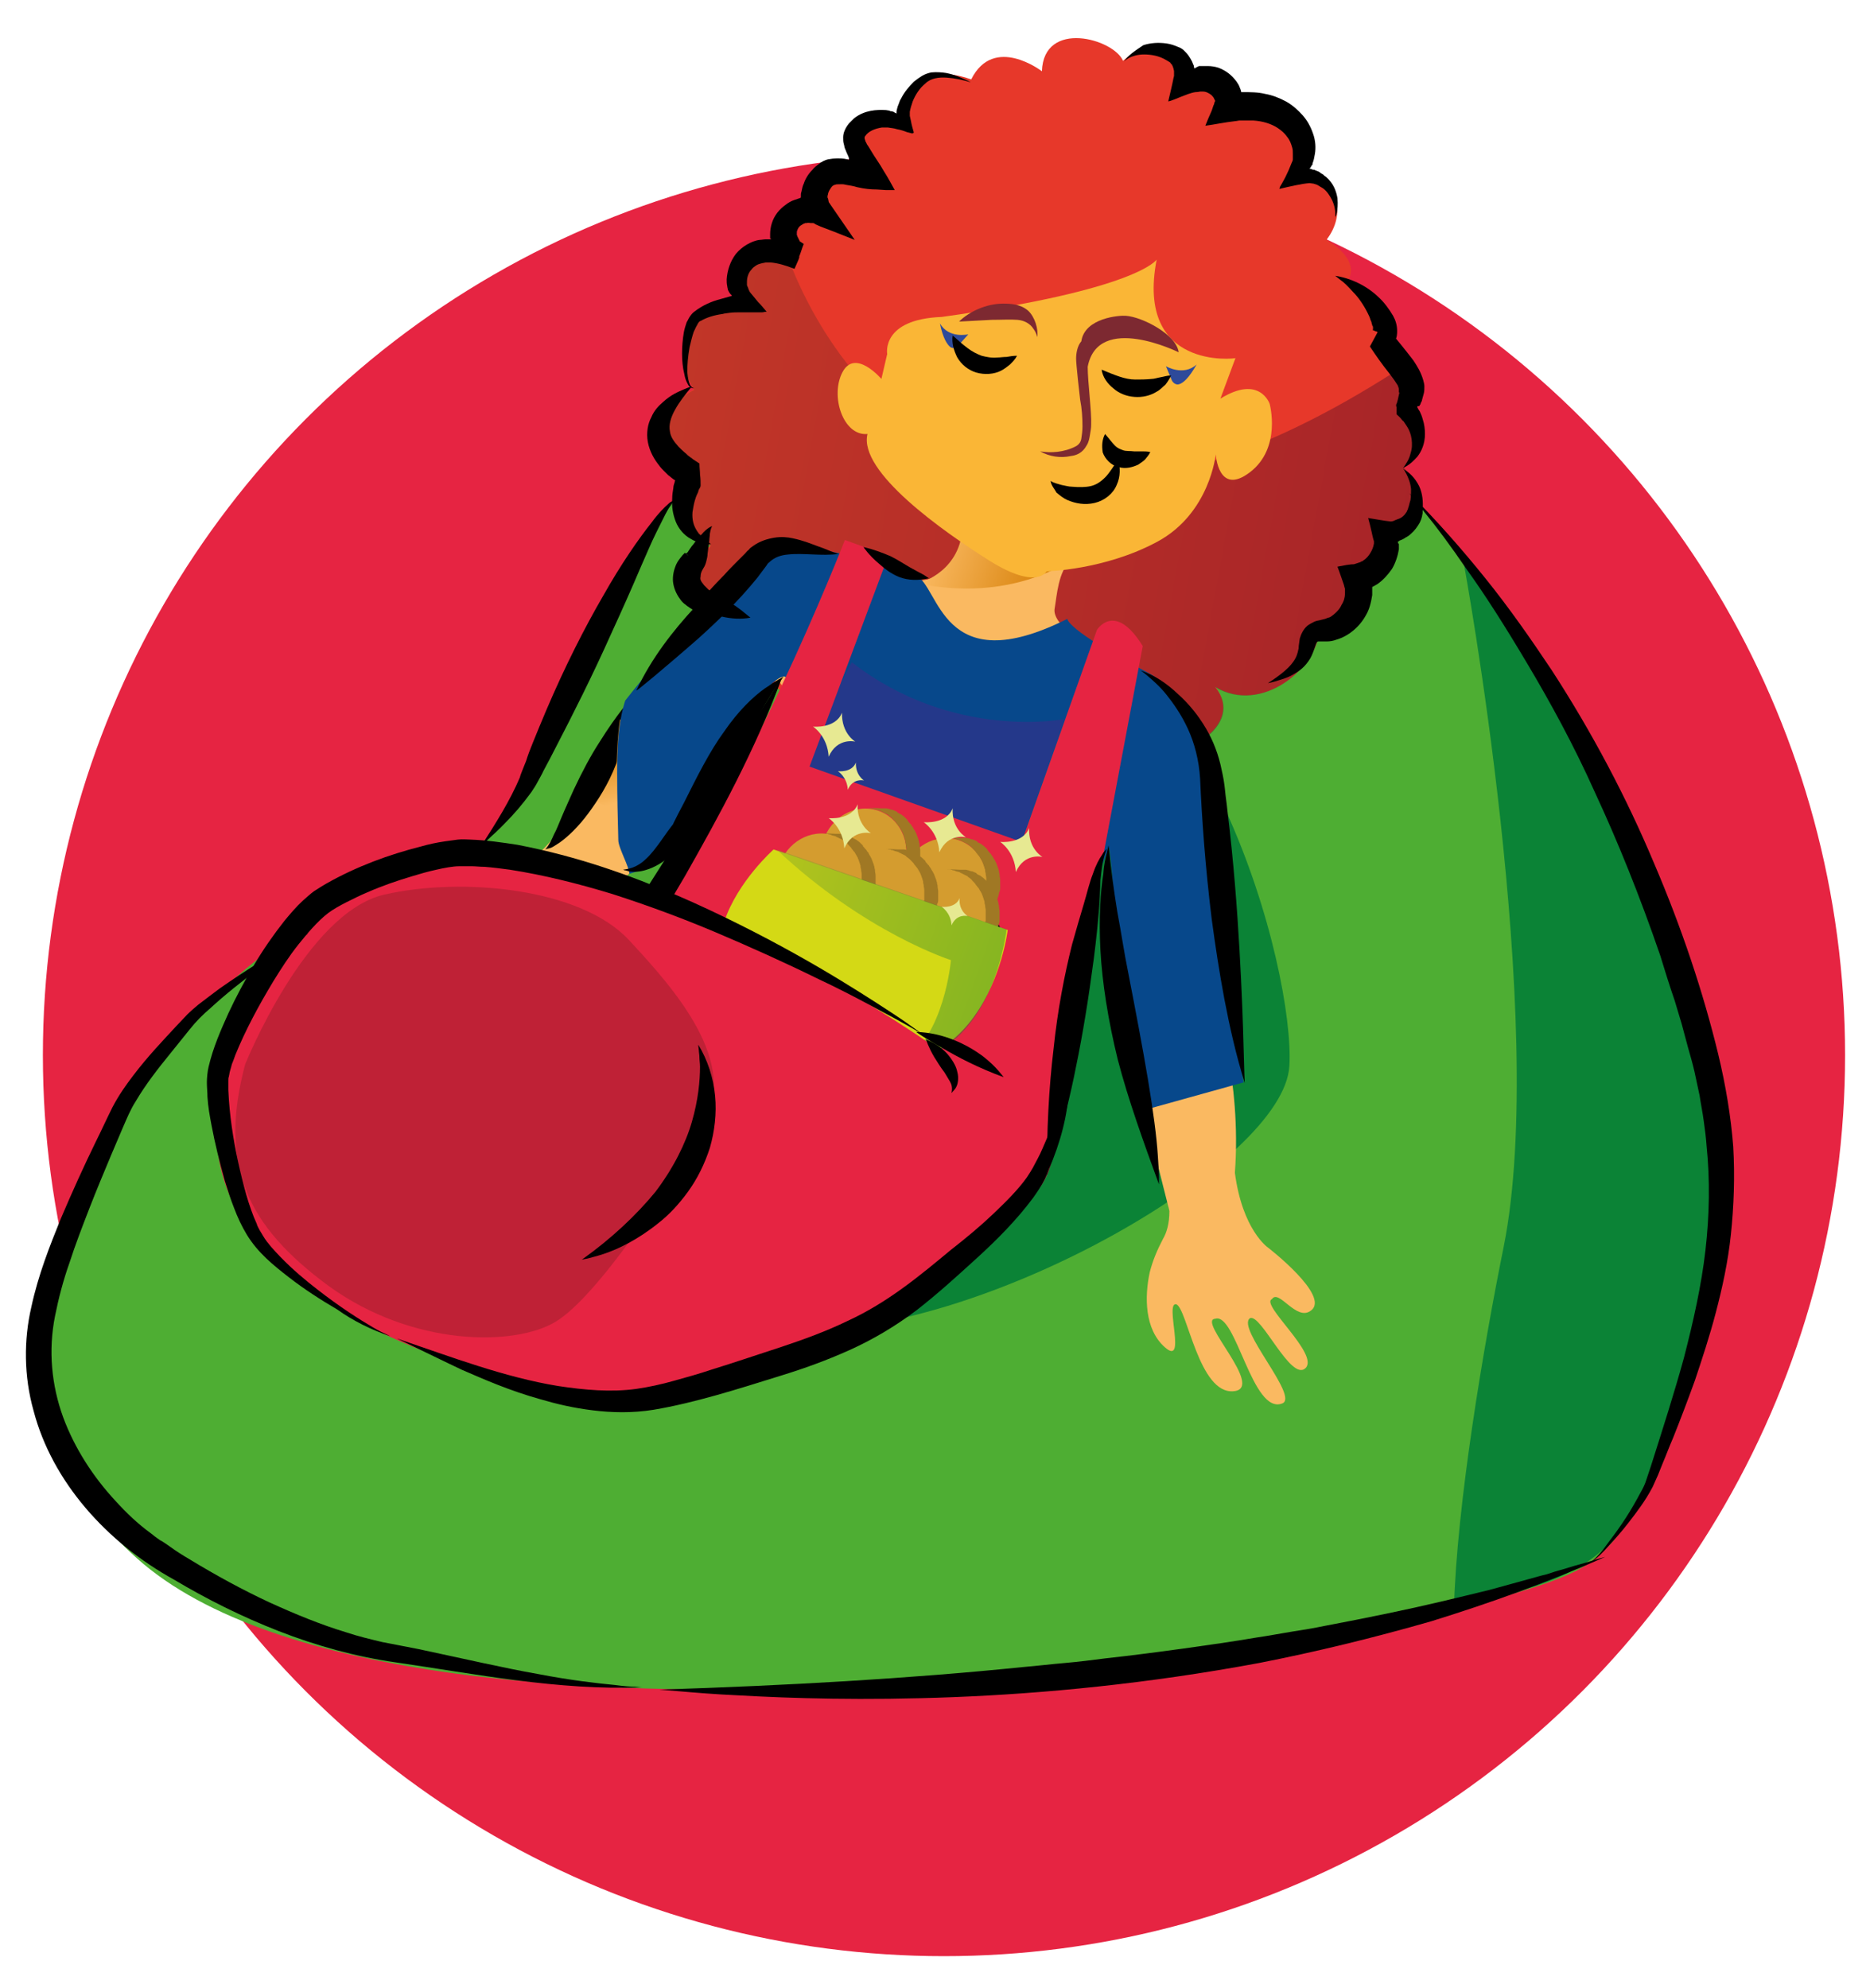 <svg xmlns="http://www.w3.org/2000/svg" xmlns:xlink="http://www.w3.org/1999/xlink" id="Layer_1" x="0px" y="0px" viewBox="0 0 322.7 343.1" style="enable-background:new 0 0 322.7 343.1;" xml:space="preserve">
<style type="text/css">
	.st0{fill:#E62442;}
	.st1{fill:#4EAE33;}
	.st2{fill:#0B8336;}
	.st3{fill:#FAB961;}
	.st4{fill:url(#SVGID_1_);}
	.st5{fill:#07488B;}
	.st6{fill:#45A7DE;}
	.st7{fill:#BF2136;}
	.st8{fill:#E7382A;}
	.st9{opacity:0.51;fill:url(#SVGID_00000112597627248691001870000004528883439977336198_);}
	.st10{fill:url(#SVGID_00000017517818449663304900000006964780090845047456_);}
	.st11{fill:url(#SVGID_00000138542280144829808840000004245678377631533221_);}
	.st12{fill:url(#SVGID_00000116941916683508555650000012515167900953601447_);}
	.st13{fill:#24388A;}
	.st14{fill:none;stroke:#000000;stroke-miterlimit:10;}
	.st15{fill:#FAB636;}
	.st16{fill:#7D2931;}
	.st17{fill:#2E4A9A;}
	.st18{fill:#D49C2F;}
	.st19{fill:#A07824;}
	.st20{fill:#D4D915;}
	.st21{fill:#E7E992;}
	.st22{opacity:0.63;fill:url(#SVGID_00000119105825725189897920000012635608761122003888_);}
	.st23{opacity:0.38;fill:url(#SVGID_00000073690532070201189130000016989056417258213263_);}
</style>
<circle class="st0" cx="162.9" cy="182.1" r="155.5"></circle>
<path class="st1" d="M88.6,138.5c0.8-1.9,41-99.8,85.9-98.2s90.4,66.8,105.4,106.5c15,39.7,17.3,111.3-7.9,124.3  c-25.1,12.9-201.2,39.9-248.3-2.1s14-103.1,29.6-109S84.7,147.9,88.6,138.5z"></path>
<path class="st2" d="M132.6,147.9c0-1.5,6.1-53.5,40.9-45.9s50,65.5,49,82c-1,16.5-51.6,45.7-83.7,45.6c-32.2,0-89.9-9.2-78.6-25.6  s48-49.3,60.3-52.7C132.6,147.9,132.6,147.9,132.6,147.9z"></path>
<g>
	<path class="st3" d="M127.2,118.5c-0.1-1.9-2.4-2.9-3.9-1.7c-2.4,1.9-4.8,3.8-7.2,5.7c-3.3,2.6-6.7,5.2-10.5,7.1   c-0.6,0.3-1,0.7-1.2,1.3c-1.9,5.7-8.6,14-12.7,17.6c-3.1,2.7-5.8,3.4-7.4,3.5c-2.1,0.1-4.2,0.3-6.2,1c-4.1,1.4-8.9,4.2-9.7,8.7   c-0.9,5.1,6.7-4.1,7.5-2c0.3,2-11.3,11.2-7.7,16.1c3.3,4.4,7.1-11.7,9-9.1c2.9,2.5-11,13.9-6.4,17.3c2.5,1.9,6.9-13.5,9.6-12.2   c1.8,1.1-5.8,11.7-2.3,12.5c3.3,0.8,5.3-12.3,7.2-11c2.2,0.1-1.1,5.5,1.8,6.8c4.1,1.8,5.6-11.8,5.6-11.8s0.3-6.3,10.4-13.2   C114.6,147.4,128,129.3,127.2,118.5z"></path>
	
		<linearGradient id="SVGID_1_" gradientUnits="userSpaceOnUse" x1="-11.28" y1="386.167" x2="1.364" y2="386.167" gradientTransform="matrix(-0.204 -0.979 0.912 -0.19 -245.936 200.629)">
		<stop offset="0" style="stop-color:#FAB961"></stop>
		<stop offset="1" style="stop-color:#D37B00"></stop>
	</linearGradient>
	<path class="st4" d="M104.7,130.1c-0.1,0.1-0.2,0.1-0.4,0.2c-0.1,1.7-0.8,3.5-1.7,5.2c-1.2,2.3,1.7,4.6,3.7,2.9   c2.8-2.4,4.7-5,6-7.5c1.1-2.2-1.4-4.4-3.4-3.1C107.5,128.7,106.1,129.5,104.7,130.1z"></path>
	<path class="st5" d="M128.4,117c-0.5-1.6-2.5-2.2-3.8-1.2c-2.8,2.3-5.6,4.5-8.4,6.7l0,0c-1.9,1.5-0.7,4.5,1.7,4.3   c5.4-0.5,10.3-1.9,10.8-5.7C128.9,119.6,128.8,118.3,128.4,117z"></path>
	<g>
		<g>
			<g>
				<path d="M94.1,146.6c0,0,0.2-0.1,0.7-0.2c0.5-0.1,1-0.5,1.8-1c1.4-1,3.2-2.7,4.9-5c1.7-2.3,3.5-5.1,4.8-8.5      c1.3-3.3,2.4-7.2,2.6-11.4c0,0-0.6,0.7-1.6,2c-1,1.3-2.3,3.1-3.8,5.5c-1.5,2.3-3,5.1-4.5,8.3c-0.7,1.6-1.5,3.3-2.2,5      c-0.4,0.9-0.7,1.8-1.2,2.7C95.2,144.9,94.8,145.8,94.1,146.6z"></path>
			</g>
		</g>
	</g>
	<g>
		<g>
			<g>
				<path d="M126.6,115.3c0,0,0,0.2-0.1,0.7c0,0.4,0,1.1,0.1,1.9c0.1,0.8,0.3,1.7,0.4,2.6c0,0.4,0.1,0.9,0,1.2c0,0.1,0,0.1-0.1,0.2      c0,0,0,0.1-0.1,0.1c0,0,0,0,0,0c0,0,0,0-0.1,0.1l-0.3,0.4c-1.3,2-3.1,4.2-4.9,7c-0.9,1.4-1.7,3-2.4,4.8c-0.6,1.8-1,3.7-0.8,5.7      c0,0,0.1-0.2,0.4-0.5c0.2-0.3,0.6-0.8,1-1.3c0.9-1.1,2.2-2.6,3.9-4.4c1.6-1.9,3.7-4.1,5.4-7.3c0.4-0.8,0.8-1.6,1.1-2.5      c0-0.1,0.1-0.3,0.1-0.5c0-0.2,0.1-0.4,0.1-0.6c0-0.4,0-0.7,0-1.1c-0.1-0.6-0.3-1.2-0.5-1.7C129,118.1,127.6,117,126.6,115.3z"></path>
			</g>
		</g>
	</g>
</g>
<path class="st8" d="M242.3,80.7c0,0,7.3-4.4-0.5-10.2c3.3-2.5,1.4-9.5-2.5-11.8c-0.9-4-3.2-8-6.6-10.4c1.1-2,0.2-4.5-3.8-6.9  c3.4-4.4,2.4-10.3-4.9-12.5c1.4-4.9-1.4-9.1-9.3-9.4c0,0-2.6-6.6-8.8-4.5c-0.7-4.6-7.4-8.8-12.1-4.5c-1.6-3.8-13.7-7.2-14,1.8  c0,0-8.3-6.4-12.2,1.4c-11.6-4.1-11.6,7-11.6,7s-9.9-1-7.7,8.6c-2.5-0.1-4.8,1.8-6.1,4.1c-3.4,2.6-5.6,6-4.1,9.6  c0.1,0.2,0.2,0.4,0.2,0.6c-6.8-2.2-12.8-0.1-10.5,8.7c-7.7,1.1-12.8,7.1-8.1,14.9c-6.3,3.2-8,9-0.8,15.8c0,0-4.3,7.8,3.7,11.1  c-4.1,4.5-2,13.8,6.9,13.9c-2.3,4.7,5.6,17.5,15.2,9.8c0,0,1.4,12.4,13.1,8.7c6.9,13,18.2,3.3,18.2,3.3s8.3,9,16.1-1.2  c6.2,5.6,24-1.9,17.6-10.1c8.1,4.9,17.9-3.3,18.1-10.4c3.5-0.7,7.1-3.3,5.2-7.2c0.6-0.6,1.1-1.2,1.4-2c2.7-0.5,6.3-2.2,4.6-7.2  C249.5,88.7,242.3,80.7,242.3,80.7z"></path>
<linearGradient id="SVGID_00000164510174764551123060000004457777005878760068_" gradientUnits="userSpaceOnUse" x1="77.667" y1="91.88" x2="208.304" y2="91.88" gradientTransform="matrix(0.984 0.179 -0.179 0.984 53.8 -27.759)">
	<stop offset="0" style="stop-color:#9E3525"></stop>
	<stop offset="1" style="stop-color:#6A1226"></stop>
</linearGradient>
<path style="opacity:0.51;fill:url(#SVGID_00000164510174764551123060000004457777005878760068_);" d="M227.8,108.1  c3.5-0.7,7.1-3.3,5.2-7.2c0.6-0.6,1.1-1.2,1.4-2c2.7-0.5,6.3-2.2,4.6-7.2c10.4-3.1,3.2-11.1,3.2-11.1s7.3-4.4-0.5-10.2  c2-1.5,2.1-4.7,1-7.5c-0.9,0.5-1.8,1.1-2.7,1.7C157.9,116.7,135.6,43.4,135.5,43c-5.5-0.8-9.6,1.9-7.6,9.4  c-7.7,1.1-12.8,7.1-8.1,14.9c-6.3,3.2-8,9-0.8,15.8c0,0-4.3,7.8,3.7,11.1c-4.1,4.5-2,13.8,6.9,13.9c-1.2,2.3,0.2,6.6,3,9.4l10.7,1.4  c0.5-0.3,1-0.6,1.5-1c0,0,0.1,0.5,0.2,1.2l63,8.3c3-2.3,4.4-5.5,1.7-8.8C217.8,123.4,227.6,115.2,227.8,108.1z"></path>
<path class="st3" d="M218.8,215.3c0,0-4.4-3-5.7-12.9c1.2-16.1-3.4-29.4-3.4-29.4s1.6-11.3,0-22.7c-2.4-17.6-2.1-28.9-13.5-33.9  c-6.4-2.8-4.3-2.7-6.8-4c-2.6-1.3-7.9-4.8-7.4-7.4c0.4-2.3,0.6-6.3,2.8-8.4c-7.9-3.9-18.5-6-18.5-6s-0.1,13.3-13.2,8.6  c-10.9-3.9-14.9-1.4-22.8,2.8c-8.9,4.7-16.8,19.6-23,21.7c-0.6,3.2-0.8,6.5-0.8,9.8c0,3.9,0.1,7.8,0.2,11.6c0,0.7,0,1.4,0.1,2.2  c13.2-6.6,25-27.8,25-27.8c1.7-3.7,4.3-1.3,2.9,0.8c-6.4,9.7-4.3,14.6-10,25.8c-5.2,10.1-25.6,32.3-30.9,64c0.9,0.2,1.7,0.5,2.6,0.7  c1.2,0.4,2.5,0.8,3.7,1.3c2.9,0.2,5.9,0.4,8.8,0.4c8.3,0.2,16.6,0,24.9-0.4c8-0.4,16.1-0.7,24.1-1.6c3.6-0.4,7.5-0.7,10.9-2  c1.7-0.6,3.4-1.4,5.1-2.1c4.5-18.5,6.3-33.6,11.1-44.1c4.3-9.4,5.4-26.2,8.2-25.9c2.1,0.2,1.4,2.3,1.1,4.7  c-0.3,2.3,0.1,14.6-0.1,16.9c-0.7,7.9-1.6,10.4-0.4,17.1c1.7,9.3,7.8,33.1,7.8,33.1s0.1,0.3,0.2,0.8c0,2.2-0.5,3.8-1.1,4.8  c-1,1.9-1.8,3.8-2.3,5.8c-0.9,4.2-0.9,9.8,2.6,12.9c3.9,3.5-0.1-7.9,2-7.4c1.9,0.8,3.9,15.6,9.9,15c5.5-0.5-6.4-12.3-3.2-12.5  c3.6-1.2,6.4,16.7,11.6,14.6c2.9-1.2-8-13-5.6-14.7c1.9-0.9,7.1,11.1,9.6,8.6c2.4-2.4-7.9-11-5.8-11.9c1.2-1.8,4.2,3.9,6.7,2  C229.7,223.7,218.8,215.3,218.8,215.3z"></path>
<linearGradient id="SVGID_00000154416579685601109480000014955434442941690498_" gradientUnits="userSpaceOnUse" x1="124.641" y1="118.166" x2="147.729" y2="118.166" gradientTransform="matrix(0.942 0.335 -0.335 0.942 82.745 -58.273)">
	<stop offset="0" style="stop-color:#FAB961"></stop>
	<stop offset="1" style="stop-color:#D37B00"></stop>
</linearGradient>
<path style="fill:url(#SVGID_00000154416579685601109480000014955434442941690498_);" d="M184.3,96.9c0,0-9.8,7.1-25.9,3.8  c0,0,6.6-1.6,7.6-8.6C166.4,89.3,184.3,96.9,184.3,96.9z"></path>
<linearGradient id="SVGID_00000018223739848011519130000004397336197197102740_" gradientUnits="userSpaceOnUse" x1="46.109" y1="148.099" x2="66.208" y2="148.099" gradientTransform="matrix(0.9 0.436 -0.406 0.839 108.533 -24.403)">
	<stop offset="0" style="stop-color:#FAB961"></stop>
	<stop offset="1" style="stop-color:#D37B00"></stop>
</linearGradient>
<path style="fill:url(#SVGID_00000018223739848011519130000004397336197197102740_);" d="M106.4,131.8c1.2-2.6,2.1-5.8,0.6-7.7  C106.6,126.7,106.5,129.3,106.4,131.8z"></path>
<linearGradient id="SVGID_00000088107061296911736690000006727199071950833083_" gradientUnits="userSpaceOnUse" x1="131.354" y1="154.915" x2="147.139" y2="154.915" gradientTransform="matrix(0.656 0.43 -0.521 0.796 187.215 -20.199)">
	<stop offset="0" style="stop-color:#FAB961"></stop>
	<stop offset="1" style="stop-color:#D37B00"></stop>
</linearGradient>
<path style="fill:url(#SVGID_00000088107061296911736690000006727199071950833083_);" d="M209.2,157c0,0-11.6,7.4-15.6,16.4  c-1-1.9,0.2-17,0.7-16L209.2,157z"></path>
<path class="st5" d="M210.8,166.4c0,0,2.1-42.4-12.5-50.2c-14.6-7.7-14.1-9.4-14.1-9.4c-21.9,11-22-5.8-26.2-7.5  c-4.1-1.6-6.7-2.6-15.1-4.2s-10.9,1.2-18.7,8c-6.2,5.3-13.5,14.2-16.3,17.8c-0.1,0.3-0.2,0.6-0.3,1c-1,3.7-1.1,7.6-1.1,11.5  c0,3.9,0.1,7.8,0.2,11.6c0,1.3,1.9,4.6,1.9,5.8c2.3-0.6,6.8-2.7,6.8-2.7s11-18.1,13.4-24c2.4-5.9,9.7-10.9,5.8-4  c-3.9,6.9-7.9,21.1-18.2,36.5c-8.9,13.3-16,25-23.9,52.9c1,0.2,1.9,0.4,2.9,0.6c18.3,3.3,36.9,6.3,55.6,4c6.7-0.8,13.3-2.7,19.8-4.8  c1.8-0.6,3.5-1.2,5.3-1.9c2.9-10.6,5.2-20.3,4.9-24.3c-0.8-10.4,10.4-36.8,10.4-36.8s1.6,10.2,0.1,19s5.5,26.4,5.5,26.4l17.6-4.9  L210.8,166.4z"></path>
<path class="st13" d="M183.7,124.1c0,0-19.2,3.8-36.7-9.8c-4.2,7.5-7.4,18-7.4,18l36.6,13L183.7,124.1z"></path>
<path class="st15" d="M199.6,44.8c0,0-3.2,5.2-37.1,9.9c-10.5,0.4-9.4,6.4-9.4,6.4l-1,4.3c0,0-4.5-5.3-6.7-1.2s0.1,11.1,4.3,10.7  c-1.6,6.5,13,16.8,21.1,21.9c8.2,5.1,9.8,1.8,9.8,1.8s10-0.2,19.1-5.1c9.1-4.9,10.1-15.1,10.1-15.1s0.4,7.3,5.9,3.1  s3.4-11.8,3.4-11.8s-1.7-5.1-8.5-0.9l2.6-7C213.3,61.9,195.9,64,199.6,44.8z"></path>
<path class="st16" d="M179,58.2c0,0-0.1-0.7-0.7-1.5c-0.5-0.8-1.5-1.4-2.7-1.5c-1.2-0.1-2.8,0-4.5,0c-1.7,0.1-3.5,0.2-5.6,0.3  c1.7-1.7,4.7-3.1,7.6-3.1c1.4,0,3,0.1,4.3,1.2C178.6,54.7,179.2,56.8,179,58.2z"></path>
<path class="st16" d="M203.4,60.8c0,0-13.9-6.9-15.7,2.5c0,2.6,0.7,7.8,0.6,10c0,0.6-0.1,1.1-0.2,1.7c-0.1,0.6-0.2,1.3-0.6,1.9  c-0.7,1.3-1.8,1.7-2.7,1.8c-1.8,0.4-3.7,0.1-5.3-0.8c1.8,0.3,4.1,0.2,6.2-0.9c0.5-0.3,0.8-0.7,0.9-1.3c0.1-0.6,0.2-1.4,0.2-2.1  c0-1.5-0.1-3.1-0.4-4.6c-0.1-0.8-0.7-6.1-0.7-7.1c0-0.9,0.2-2.2,0.9-3c0.6-4.1,6.7-4.5,7.7-4.4C197.1,54.7,203,57.7,203.4,60.8z"></path>
<path class="st17" d="M201.2,63.2c0,0,3,1.8,5.3-0.3c-1.3,2.3-2.3,3.2-3,3.4c-0.5,0.2-1.1-0.2-1.3-0.7L201.2,63.2z"></path>
<path class="st17" d="M167.1,57.7c0,0-3.4,0.8-4.9-1.9c0.5,2.6,1.3,3.7,1.8,4.1c0.4,0.3,1.1,0.2,1.4-0.3L167.1,57.7z"></path>
<path class="st0" d="M94.3,210.6c8.5,2.4,17.4,3.7,26.2,4.3c8.6,0.6,17.3,1,25.9,0.6c8.2-0.3,16.6-1.8,23.9-5.6  c3.1-1.6,6.4-3.8,8.8-5.8c4.9-22.8,9-44.3,9-44.3l9.1-48.3c-4.8-7.8-7.9-2.8-7.9-2.8l-13,36.6l-36.6-13l13.6-36.4l-7.5-2.7  c0,0-18.3,46.9-34.5,65.1c-12.8,14.4-22.7,30.8-29,47.9C86.1,207.8,90.1,209.4,94.3,210.6z"></path>
<g>
	<g>
		<path class="st18" d="M158.4,153.3c3.6,0.6,7.1,2.5,10,4.3c1.3-1.6,2.1-3.7,1.9-6c-0.3-4.3-3.8-7.4-7.9-6.9c-4,0.5-7,4.2-6.8,8.4    C156.3,153,157.2,153.1,158.4,153.3z"></path>
		<path class="st19" d="M164.2,144.6c0.1,0,0.2,0,0.3,0.1c0.1,0,0.3,0,0.4,0.1c0.1,0,0.2,0.1,0.3,0.1c0.1,0,0.3,0.1,0.4,0.1    c0.1,0,0.2,0.1,0.2,0.1c0.1,0.1,0.3,0.1,0.4,0.2c0.1,0,0.1,0.1,0.2,0.1c0.2,0.1,0.4,0.2,0.6,0.3c0,0,0.1,0,0.1,0.1    c0.3,0.2,0.6,0.4,0.8,0.7c0,0,0.1,0.1,0.1,0.1c0.2,0.2,0.4,0.4,0.5,0.6c0,0,0,0.1,0.1,0.1c0.1,0.2,0.3,0.4,0.4,0.5    c0,0.1,0.1,0.1,0.1,0.2c0.1,0.2,0.2,0.3,0.3,0.5c0,0.1,0.1,0.1,0.1,0.2c0.1,0.2,0.2,0.5,0.3,0.8c0.1,0.2,0.1,0.4,0.2,0.6    c0,0,0,0.1,0,0.2c0,0.2,0.1,0.3,0.1,0.5c0,0.3,0.1,0.5,0.1,0.8c0,0.1,0,0.3,0,0.4c0,0.2,0,0.3,0,0.5c0,0.1,0,0.3,0,0.4    c0,0.1,0,0.2,0,0.4c0,0.2,0,0.3-0.1,0.5c0,0.1,0,0.2-0.1,0.3c0,0.1-0.1,0.3-0.1,0.4c0,0.1-0.1,0.2-0.1,0.3c0,0.1-0.1,0.2-0.1,0.3    c-0.1,0.2-0.1,0.3-0.2,0.4c0,0.1-0.1,0.1-0.1,0.2c-0.1,0.2-0.2,0.4-0.3,0.5c0,0.1-0.1,0.1-0.1,0.2c-0.1,0.2-0.3,0.4-0.4,0.7    c0,0.1-0.1,0.1-0.1,0.2c-0.1,0.1-0.2,0.2-0.3,0.3c0.5,0.3,1,0.6,1.5,0.9c0,0,0,0,0.1,0c0.1-0.1,0.2-0.2,0.2-0.2    c0.1-0.1,0.2-0.2,0.3-0.3c0.1-0.1,0.2-0.2,0.2-0.3c0.1-0.1,0.2-0.2,0.3-0.3c0,0,0-0.1,0.1-0.1c0,0,0.1-0.1,0.1-0.1    c0.2-0.2,0.3-0.4,0.4-0.7c0,0,0.1-0.1,0.1-0.1c0,0,0-0.1,0-0.1c0.1-0.2,0.2-0.4,0.3-0.5c0-0.1,0.1-0.1,0.1-0.2c0,0,0,0,0,0    c0.1-0.1,0.1-0.3,0.2-0.4c0-0.1,0.1-0.2,0.1-0.3c0,0,0,0,0,0c0-0.1,0.1-0.2,0.1-0.3c0-0.1,0.1-0.3,0.1-0.4c0,0,0,0,0,0    c0-0.1,0-0.2,0.1-0.3c0-0.1,0.1-0.3,0.1-0.4c0,0,0,0,0-0.1c0-0.1,0-0.2,0-0.3c0-0.1,0-0.2,0-0.4c0,0,0,0,0-0.1c0-0.1,0-0.3,0-0.4    c0-0.1,0-0.2,0-0.3c0,0,0-0.1,0-0.1c0-0.3-0.1-0.5-0.1-0.8c0,0,0,0,0-0.1c0-0.2-0.1-0.3-0.1-0.5c0,0,0-0.1,0-0.1    c-0.1-0.2-0.1-0.4-0.2-0.6c0,0,0,0,0,0c-0.1-0.3-0.2-0.5-0.3-0.8c0-0.1-0.1-0.1-0.1-0.2c-0.1-0.2-0.2-0.4-0.3-0.5    c0-0.1-0.1-0.1-0.1-0.2c-0.1-0.2-0.3-0.4-0.4-0.6c0,0,0-0.1-0.1-0.1c-0.2-0.2-0.3-0.4-0.5-0.6c0,0,0,0,0-0.1c0,0,0,0-0.1-0.1    c-0.3-0.3-0.5-0.5-0.8-0.7c0,0,0,0,0,0c0,0-0.1,0-0.1-0.1c-0.2-0.1-0.4-0.2-0.6-0.3c0,0-0.1,0-0.1-0.1c0,0-0.1,0-0.1-0.1    c-0.1-0.1-0.3-0.1-0.4-0.2c-0.1,0-0.1,0-0.2-0.1c0,0-0.1,0-0.1,0c-0.1,0-0.3-0.1-0.4-0.1c-0.1,0-0.1,0-0.2-0.1c0,0,0,0-0.1,0    c-0.1,0-0.3-0.1-0.4-0.1c-0.1,0-0.2,0-0.2,0c0,0,0,0-0.1,0c-0.1,0-0.3,0-0.4,0c-0.1,0-0.2,0-0.2,0c0,0,0,0-0.1,0l-2.3-0.1    c0.1,0,0.2,0,0.3,0C163.9,144.6,164.1,144.6,164.2,144.6z"></path>
	</g>
	<g>
		<g>
			<g>
				<path d="M172.7,160.4c0,0-0.1-0.2-0.2-0.5c-0.2-0.3-0.4-0.8-0.7-1.3c-0.7-1.1-1.9-2.6-3.7-4c-1.8-1.4-4.3-2.6-7.2-3      c-1.5-0.2-3-0.2-4.5,0c-1.5,0.3-3.1,0.8-4.5,1.6C151.7,153.2,160.8,156.3,172.7,160.4z"></path>
			</g>
		</g>
	</g>
</g>
<g>
	<g>
		<path class="st18" d="M144.5,148.2c3.6,0.6,7.1,2.5,10,4.3c1.3-1.6,2.1-3.7,1.9-6c-0.3-4.3-3.8-7.4-7.9-6.9c-4,0.5-7,4.2-6.8,8.4    C142.5,147.9,143.4,148,144.5,148.2z"></path>
		<path class="st19" d="M150.4,139.5c0.1,0,0.2,0,0.3,0.1c0.1,0,0.3,0,0.4,0.1c0.1,0,0.2,0.1,0.3,0.1c0.1,0,0.3,0.1,0.4,0.1    c0.1,0,0.2,0.1,0.2,0.1c0.1,0.1,0.3,0.1,0.4,0.2c0.1,0,0.1,0.1,0.2,0.1c0.2,0.1,0.4,0.2,0.6,0.3c0,0,0.1,0,0.1,0.1    c0.3,0.2,0.6,0.4,0.8,0.7c0,0,0.1,0.1,0.1,0.1c0.2,0.2,0.4,0.4,0.5,0.6c0,0,0,0.1,0.1,0.1c0.1,0.2,0.3,0.4,0.4,0.5    c0,0.1,0.1,0.1,0.1,0.2c0.1,0.2,0.2,0.3,0.3,0.5c0,0.1,0.1,0.1,0.1,0.2c0.1,0.2,0.2,0.5,0.3,0.8c0.1,0.2,0.1,0.4,0.2,0.6    c0,0,0,0.1,0,0.2c0,0.2,0.1,0.3,0.1,0.5c0,0.3,0.1,0.5,0.1,0.8c0,0.1,0,0.3,0,0.4c0,0.2,0,0.3,0,0.5c0,0.1,0,0.3,0,0.4    c0,0.1,0,0.2,0,0.4c0,0.2,0,0.3-0.1,0.5c0,0.1,0,0.2-0.1,0.3c0,0.1-0.1,0.3-0.1,0.4c0,0.1-0.1,0.2-0.1,0.3c0,0.1-0.1,0.2-0.1,0.3    c-0.1,0.2-0.1,0.3-0.2,0.4c0,0.1-0.1,0.1-0.1,0.2c-0.1,0.2-0.2,0.4-0.3,0.5c0,0.1-0.1,0.1-0.1,0.2c-0.1,0.2-0.3,0.4-0.4,0.7    c0,0.1-0.1,0.1-0.1,0.2c-0.1,0.1-0.2,0.2-0.3,0.3c0.5,0.3,1,0.6,1.5,0.9c0,0,0,0,0.1,0c0.1-0.1,0.2-0.2,0.2-0.2    c0.1-0.1,0.2-0.2,0.3-0.3c0.1-0.1,0.2-0.2,0.2-0.3c0.1-0.1,0.2-0.2,0.3-0.3c0,0,0-0.1,0.1-0.1c0,0,0.1-0.1,0.1-0.1    c0.2-0.2,0.3-0.4,0.4-0.7c0,0,0.1-0.1,0.1-0.1c0,0,0-0.1,0-0.1c0.1-0.2,0.2-0.4,0.3-0.5c0-0.1,0.1-0.1,0.1-0.2c0,0,0,0,0,0    c0.1-0.1,0.1-0.3,0.2-0.4c0-0.1,0.1-0.2,0.1-0.3c0,0,0,0,0,0c0-0.1,0.1-0.2,0.1-0.3c0-0.1,0.1-0.3,0.1-0.4c0,0,0,0,0,0    c0-0.1,0-0.2,0.1-0.3c0-0.1,0.1-0.3,0.1-0.4c0,0,0,0,0-0.1c0-0.1,0-0.2,0-0.3c0-0.1,0-0.2,0-0.4c0,0,0,0,0-0.1c0-0.1,0-0.3,0-0.4    c0-0.1,0-0.2,0-0.3c0,0,0-0.1,0-0.1c0-0.3-0.1-0.5-0.1-0.8c0,0,0,0,0-0.1c0-0.2-0.1-0.3-0.1-0.5c0,0,0-0.1,0-0.1    c-0.1-0.2-0.1-0.4-0.2-0.6c0,0,0,0,0,0c-0.1-0.3-0.2-0.5-0.3-0.8c0-0.1-0.1-0.1-0.1-0.2c-0.1-0.2-0.2-0.4-0.3-0.5    c0-0.1-0.1-0.1-0.1-0.2c-0.1-0.2-0.3-0.4-0.4-0.6c0,0,0-0.1-0.1-0.1c-0.2-0.2-0.3-0.4-0.5-0.6c0,0,0,0,0-0.1c0,0,0,0-0.1-0.1    c-0.3-0.3-0.5-0.5-0.8-0.7c0,0,0,0,0,0c0,0-0.1,0-0.1-0.1c-0.2-0.1-0.4-0.2-0.6-0.3c0,0-0.1,0-0.1-0.1c0,0-0.1,0-0.1-0.1    c-0.1-0.1-0.3-0.1-0.4-0.2c-0.1,0-0.1,0-0.2-0.1c0,0-0.1,0-0.1,0c-0.1,0-0.3-0.1-0.4-0.1c-0.1,0-0.1,0-0.2-0.1c0,0,0,0-0.1,0    c-0.1,0-0.3-0.1-0.4-0.1c-0.1,0-0.2,0-0.2,0c0,0,0,0-0.1,0c-0.1,0-0.3,0-0.4,0c-0.1,0-0.2,0-0.2,0c0,0,0,0-0.1,0l-2.3-0.1    c0.1,0,0.2,0,0.3,0C150.1,139.5,150.2,139.5,150.4,139.5z"></path>
	</g>
	<g>
		<g>
			<g>
				<path d="M158.8,155.3c0,0-0.1-0.2-0.2-0.5c-0.2-0.3-0.4-0.8-0.7-1.3c-0.7-1.1-1.9-2.6-3.7-4c-1.8-1.4-4.3-2.6-7.2-3      c-1.5-0.2-3-0.2-4.5,0c-1.5,0.3-3.1,0.8-4.5,1.6C137.9,148.1,147,151.2,158.8,155.3z"></path>
			</g>
		</g>
	</g>
</g>
<g>
	<g>
		<path class="st18" d="M158.3,158.7c3.6,0.6,7.1,2.5,10,4.3c1.3-1.6,2.1-3.7,1.9-6c-0.3-4.3-3.8-7.4-7.9-6.9c-4,0.5-7,4.2-6.8,8.4    C156.3,158.4,157.2,158.5,158.3,158.7z"></path>
		<path class="st19" d="M164.1,150.1c0.1,0,0.2,0,0.3,0.1c0.1,0,0.3,0,0.4,0.1c0.1,0,0.2,0.1,0.3,0.1c0.1,0,0.3,0.1,0.4,0.1    c0.1,0,0.2,0.1,0.2,0.1c0.1,0.1,0.3,0.1,0.4,0.2c0.1,0,0.1,0.1,0.2,0.1c0.2,0.1,0.4,0.2,0.6,0.3c0,0,0.1,0,0.1,0.1    c0.3,0.2,0.6,0.4,0.8,0.7c0,0,0.1,0.1,0.1,0.1c0.2,0.2,0.4,0.4,0.5,0.6c0,0,0,0.1,0.1,0.1c0.1,0.2,0.3,0.4,0.4,0.5    c0,0.1,0.1,0.1,0.1,0.2c0.1,0.2,0.2,0.3,0.3,0.5c0,0.1,0.1,0.1,0.1,0.2c0.1,0.2,0.2,0.5,0.3,0.8c0.1,0.2,0.1,0.4,0.2,0.6    c0,0,0,0.1,0,0.2c0,0.2,0.1,0.3,0.1,0.5c0,0.3,0.1,0.5,0.1,0.8c0,0.1,0,0.3,0,0.4c0,0.2,0,0.3,0,0.5c0,0.1,0,0.3,0,0.4    c0,0.1,0,0.2,0,0.4c0,0.2,0,0.3-0.1,0.5c0,0.1,0,0.2-0.1,0.3c0,0.1-0.1,0.3-0.1,0.4c0,0.1-0.1,0.2-0.1,0.3c0,0.1-0.1,0.2-0.1,0.3    c-0.1,0.2-0.1,0.3-0.2,0.4c0,0.1-0.1,0.1-0.1,0.2c-0.1,0.2-0.2,0.4-0.3,0.5c0,0.1-0.1,0.1-0.1,0.2c-0.1,0.2-0.3,0.4-0.4,0.7    c0,0.1-0.1,0.1-0.1,0.2c-0.1,0.1-0.2,0.2-0.3,0.3c0.5,0.3,1,0.6,1.5,0.9c0,0,0,0,0.1,0c0.1-0.1,0.2-0.2,0.2-0.2    c0.1-0.1,0.2-0.2,0.3-0.3c0.1-0.1,0.2-0.2,0.2-0.3c0.1-0.1,0.2-0.2,0.3-0.3c0,0,0-0.1,0.1-0.1c0,0,0.1-0.1,0.1-0.1    c0.2-0.2,0.3-0.4,0.4-0.7c0,0,0.1-0.1,0.1-0.1c0,0,0-0.1,0-0.1c0.1-0.2,0.2-0.4,0.3-0.5c0-0.1,0.1-0.1,0.1-0.2c0,0,0,0,0,0    c0.1-0.1,0.1-0.3,0.2-0.4c0-0.1,0.1-0.2,0.1-0.3c0,0,0,0,0,0c0-0.1,0.1-0.2,0.1-0.3c0-0.1,0.1-0.3,0.1-0.4c0,0,0,0,0,0    c0-0.1,0-0.2,0.1-0.3c0-0.1,0.1-0.3,0.1-0.4c0,0,0,0,0-0.1c0-0.1,0-0.2,0-0.3c0-0.1,0-0.2,0-0.4c0,0,0,0,0-0.1c0-0.1,0-0.3,0-0.4    c0-0.1,0-0.2,0-0.3c0,0,0-0.1,0-0.1c0-0.3-0.1-0.5-0.1-0.8c0,0,0,0,0-0.1c0-0.2-0.1-0.3-0.1-0.5c0,0,0-0.1,0-0.1    c-0.1-0.2-0.1-0.4-0.2-0.6c0,0,0,0,0,0c-0.1-0.3-0.2-0.5-0.3-0.8c0-0.1-0.1-0.1-0.1-0.2c-0.1-0.2-0.2-0.4-0.3-0.5    c0-0.1-0.1-0.1-0.1-0.2c-0.1-0.2-0.3-0.4-0.4-0.6c0,0,0-0.1-0.1-0.1c-0.2-0.2-0.3-0.4-0.5-0.6c0,0,0,0,0-0.1c0,0,0,0-0.1-0.1    c-0.3-0.3-0.5-0.5-0.8-0.7c0,0,0,0,0,0c0,0-0.1,0-0.1-0.1c-0.2-0.1-0.4-0.2-0.6-0.3c0,0-0.1,0-0.1-0.1c0,0-0.1,0-0.1-0.1    c-0.1-0.1-0.3-0.1-0.4-0.2c-0.1,0-0.1,0-0.2-0.1c0,0-0.1,0-0.1,0c-0.1,0-0.3-0.1-0.4-0.1c-0.1,0-0.1,0-0.2-0.1c0,0,0,0-0.1,0    c-0.1,0-0.3-0.1-0.4-0.1c-0.1,0-0.2,0-0.2,0c0,0,0,0-0.1,0c-0.1,0-0.3,0-0.4,0c-0.1,0-0.2,0-0.2,0c0,0,0,0-0.1,0l-2.3-0.1    c0.1,0,0.2,0,0.3,0C163.9,150,164,150,164.1,150.1z"></path>
	</g>
	<g>
		<g>
			<g>
				<path d="M172.6,165.9c0,0-0.1-0.2-0.2-0.5c-0.2-0.3-0.4-0.8-0.7-1.3c-0.7-1.1-1.9-2.6-3.7-4c-1.8-1.4-4.3-2.6-7.2-3      c-1.5-0.2-3-0.2-4.5,0c-1.5,0.3-3.1,0.8-4.5,1.6C151.6,158.6,160.7,161.8,172.6,165.9z"></path>
			</g>
		</g>
	</g>
</g>
<g>
	<g>
		<path class="st18" d="M147.7,155.3c3.6,0.6,7.1,2.5,10,4.3c1.3-1.6,2.1-3.7,1.9-6c-0.3-4.3-3.8-7.4-7.9-6.9c-4,0.5-7,4.2-6.8,8.4    C145.7,155,146.6,155.1,147.7,155.3z"></path>
		<path class="st19" d="M153.5,146.6c0.1,0,0.2,0,0.3,0.1c0.1,0,0.3,0,0.4,0.1c0.1,0,0.2,0.1,0.3,0.1c0.1,0,0.3,0.1,0.4,0.1    c0.1,0,0.2,0.1,0.2,0.1c0.1,0.1,0.3,0.1,0.4,0.2c0.1,0,0.1,0.1,0.2,0.1c0.2,0.1,0.4,0.2,0.6,0.3c0,0,0.1,0,0.1,0.1    c0.3,0.2,0.6,0.4,0.8,0.7c0,0,0.1,0.1,0.1,0.1c0.2,0.2,0.4,0.4,0.5,0.6c0,0,0,0.1,0.1,0.1c0.1,0.2,0.3,0.4,0.4,0.5    c0,0.1,0.1,0.1,0.1,0.2c0.1,0.2,0.2,0.3,0.3,0.5c0,0.1,0.1,0.1,0.1,0.2c0.1,0.2,0.2,0.5,0.3,0.8c0.1,0.2,0.1,0.4,0.2,0.6    c0,0,0,0.1,0,0.2c0,0.2,0.1,0.3,0.1,0.5c0,0.3,0.1,0.5,0.1,0.8c0,0.1,0,0.3,0,0.4c0,0.2,0,0.3,0,0.5c0,0.1,0,0.3,0,0.4    c0,0.1,0,0.2,0,0.4c0,0.2,0,0.3-0.1,0.5c0,0.1,0,0.2-0.1,0.3c0,0.1-0.1,0.3-0.1,0.4c0,0.1-0.1,0.2-0.1,0.3c0,0.1-0.1,0.2-0.1,0.3    c-0.1,0.2-0.1,0.3-0.2,0.4c0,0.1-0.1,0.1-0.1,0.2c-0.1,0.2-0.2,0.4-0.3,0.5c0,0.1-0.1,0.1-0.1,0.2c-0.1,0.2-0.3,0.4-0.4,0.7    c0,0.1-0.1,0.1-0.1,0.2c-0.1,0.1-0.2,0.2-0.3,0.3c0.5,0.3,1,0.6,1.5,0.9c0,0,0,0,0.1,0c0.1-0.1,0.2-0.2,0.2-0.2    c0.1-0.1,0.2-0.2,0.3-0.3c0.1-0.1,0.2-0.2,0.2-0.3c0.1-0.1,0.2-0.2,0.3-0.3c0,0,0-0.1,0.1-0.1c0,0,0.1-0.1,0.1-0.1    c0.2-0.2,0.3-0.4,0.4-0.7c0,0,0.1-0.1,0.1-0.1c0,0,0-0.1,0-0.1c0.1-0.2,0.2-0.4,0.3-0.5c0-0.1,0.1-0.1,0.1-0.2c0,0,0,0,0,0    c0.1-0.1,0.1-0.3,0.2-0.4c0-0.1,0.1-0.2,0.1-0.3c0,0,0,0,0,0c0-0.1,0.1-0.2,0.1-0.3c0-0.1,0.1-0.3,0.1-0.4c0,0,0,0,0,0    c0-0.1,0-0.2,0.1-0.3c0-0.1,0.1-0.3,0.1-0.4c0,0,0,0,0-0.1c0-0.1,0-0.2,0-0.3c0-0.1,0-0.2,0-0.4c0,0,0,0,0-0.1c0-0.1,0-0.3,0-0.4    c0-0.1,0-0.2,0-0.3c0,0,0-0.1,0-0.1c0-0.3-0.1-0.5-0.1-0.8c0,0,0,0,0-0.1c0-0.2-0.1-0.3-0.1-0.5c0,0,0-0.1,0-0.1    c-0.1-0.2-0.1-0.4-0.2-0.6c0,0,0,0,0,0c-0.1-0.3-0.2-0.5-0.3-0.8c0-0.1-0.1-0.1-0.1-0.2c-0.1-0.2-0.2-0.4-0.3-0.5    c0-0.1-0.1-0.1-0.1-0.2c-0.1-0.2-0.3-0.4-0.4-0.6c0,0,0-0.1-0.1-0.1c-0.2-0.2-0.3-0.4-0.5-0.6c0,0,0,0,0-0.1c0,0,0,0-0.1-0.1    c-0.3-0.3-0.5-0.5-0.8-0.7c0,0,0,0,0,0c0,0-0.1,0-0.1-0.1c-0.2-0.1-0.4-0.2-0.6-0.3c0,0-0.1,0-0.1-0.1c0,0-0.1,0-0.1-0.1    c-0.1-0.1-0.3-0.1-0.4-0.2c-0.1,0-0.1,0-0.2-0.1c0,0-0.1,0-0.1,0c-0.1,0-0.3-0.1-0.4-0.1c-0.1,0-0.1,0-0.2-0.1c0,0,0,0-0.1,0    c-0.1,0-0.3-0.1-0.4-0.1c-0.1,0-0.2,0-0.2,0c0,0,0,0-0.1,0c-0.1,0-0.3,0-0.4,0c-0.1,0-0.2,0-0.2,0c0,0,0,0-0.1,0l-2.3-0.1    c0.1,0,0.2,0,0.3,0C153.3,146.6,153.4,146.6,153.5,146.6z"></path>
	</g>
	<g>
		<g>
			<g>
				<path d="M162,162.4c0,0-0.1-0.2-0.2-0.5c-0.2-0.3-0.4-0.8-0.7-1.3c-0.7-1.1-1.9-2.6-3.7-4c-1.8-1.4-4.3-2.6-7.2-3      c-1.5-0.2-3-0.2-4.5,0c-1.5,0.3-3.1,0.8-4.5,1.6C141,155.2,150.2,158.3,162,162.4z"></path>
			</g>
		</g>
	</g>
</g>
<g>
	<g>
		<path class="st18" d="M136.9,152.5c3.6,0.6,7.1,2.5,10,4.3c1.3-1.6,2.1-3.7,1.9-6c-0.3-4.3-3.8-7.4-7.9-6.9c-4,0.5-7,4.2-6.8,8.4    C134.8,152.3,135.8,152.4,136.9,152.5z"></path>
		<path class="st19" d="M142.7,143.9c0.1,0,0.2,0,0.3,0.1c0.1,0,0.3,0,0.4,0.1c0.1,0,0.2,0.1,0.3,0.1c0.1,0,0.3,0.1,0.4,0.1    c0.1,0,0.2,0.1,0.2,0.1c0.1,0.1,0.3,0.1,0.4,0.2c0.1,0,0.1,0.1,0.2,0.1c0.2,0.1,0.4,0.2,0.6,0.3c0,0,0.1,0,0.1,0.1    c0.3,0.2,0.6,0.4,0.8,0.7c0,0,0.1,0.1,0.1,0.1c0.2,0.2,0.4,0.4,0.5,0.6c0,0,0,0.1,0.1,0.1c0.1,0.2,0.3,0.4,0.4,0.5    c0,0.1,0.1,0.1,0.1,0.2c0.1,0.2,0.2,0.3,0.3,0.5c0,0.1,0.1,0.1,0.1,0.2c0.1,0.2,0.2,0.5,0.3,0.8c0.1,0.2,0.1,0.4,0.2,0.6    c0,0,0,0.1,0,0.2c0,0.2,0.1,0.3,0.1,0.5c0,0.3,0.1,0.5,0.1,0.8c0,0.1,0,0.3,0,0.4c0,0.2,0,0.3,0,0.5c0,0.1,0,0.3,0,0.4    c0,0.1,0,0.2,0,0.4c0,0.2,0,0.3-0.1,0.5c0,0.1,0,0.2-0.1,0.3c0,0.1-0.1,0.3-0.1,0.4c0,0.1-0.1,0.2-0.1,0.3c0,0.1-0.1,0.2-0.1,0.3    c-0.1,0.2-0.1,0.3-0.2,0.4c0,0.1-0.1,0.1-0.1,0.2c-0.1,0.2-0.2,0.4-0.3,0.5c0,0.1-0.1,0.1-0.1,0.2c-0.1,0.2-0.3,0.4-0.4,0.7    c0,0.1-0.1,0.1-0.1,0.2c-0.1,0.1-0.2,0.2-0.3,0.3c0.5,0.3,1,0.6,1.5,0.9c0,0,0,0,0.1,0c0.1-0.1,0.2-0.2,0.2-0.2    c0.1-0.1,0.2-0.2,0.3-0.3c0.1-0.1,0.2-0.2,0.2-0.3c0.1-0.1,0.2-0.2,0.3-0.3c0,0,0-0.1,0.1-0.1c0,0,0.1-0.1,0.1-0.1    c0.2-0.2,0.3-0.4,0.4-0.7c0,0,0.1-0.1,0.1-0.1c0,0,0-0.1,0-0.1c0.1-0.2,0.2-0.4,0.3-0.5c0-0.1,0.1-0.1,0.1-0.2c0,0,0,0,0,0    c0.1-0.1,0.1-0.3,0.2-0.4c0-0.1,0.1-0.2,0.1-0.3c0,0,0,0,0,0c0-0.1,0.1-0.2,0.1-0.3c0-0.1,0.1-0.3,0.1-0.4c0,0,0,0,0,0    c0-0.1,0-0.2,0.1-0.3c0-0.1,0.1-0.3,0.1-0.4c0,0,0,0,0-0.1c0-0.1,0-0.2,0-0.3c0-0.1,0-0.2,0-0.4c0,0,0,0,0-0.1c0-0.1,0-0.3,0-0.4    c0-0.1,0-0.2,0-0.3c0,0,0-0.1,0-0.1c0-0.3-0.1-0.5-0.1-0.8c0,0,0,0,0-0.1c0-0.2-0.1-0.3-0.1-0.5c0,0,0-0.1,0-0.1    c-0.1-0.2-0.1-0.4-0.2-0.6c0,0,0,0,0,0c-0.1-0.3-0.2-0.5-0.3-0.8c0-0.1-0.1-0.1-0.1-0.2c-0.1-0.2-0.2-0.4-0.3-0.5    c0-0.1-0.1-0.1-0.1-0.2c-0.1-0.2-0.3-0.4-0.4-0.6c0,0,0-0.1-0.1-0.1c-0.2-0.2-0.3-0.4-0.5-0.6c0,0,0,0,0-0.1c0,0,0,0-0.1-0.1    c-0.3-0.3-0.5-0.5-0.8-0.7c0,0,0,0,0,0c0,0-0.1,0-0.1-0.1c-0.2-0.1-0.4-0.2-0.6-0.3c0,0-0.1,0-0.1-0.1c0,0-0.1,0-0.1-0.1    c-0.1-0.1-0.3-0.1-0.4-0.2c-0.1,0-0.1,0-0.2-0.1c0,0-0.1,0-0.1,0c-0.1,0-0.3-0.1-0.4-0.1c-0.1,0-0.1,0-0.2-0.1c0,0,0,0-0.1,0    c-0.1,0-0.3-0.1-0.4-0.1c-0.1,0-0.2,0-0.2,0c0,0,0,0-0.1,0c-0.1,0-0.3,0-0.4,0c-0.1,0-0.2,0-0.2,0c0,0,0,0-0.1,0l-2.3-0.1    c0.1,0,0.2,0,0.3,0C142.4,143.9,142.6,143.9,142.7,143.9z"></path>
	</g>
	<g>
		<g>
			<g>
				<path d="M151.2,159.7c0,0-0.1-0.2-0.2-0.5c-0.2-0.3-0.4-0.8-0.7-1.3c-0.7-1.1-1.9-2.6-3.7-4c-1.8-1.4-4.3-2.6-7.2-3      c-1.5-0.2-3-0.2-4.5,0c-1.5,0.3-3.1,0.8-4.5,1.6C130.2,152.5,139.3,155.6,151.2,159.7z"></path>
			</g>
		</g>
	</g>
</g>
<path class="st20" d="M173.9,160.5c0,0-3.9,32.9-34.5,20.4c-30.6-12.5-5.9-34.3-5.9-34.3L173.9,160.5z"></path>
<path class="st21" d="M166.7,144.5c0,0-3.1-0.8-4.6,2.6c-0.2-3.6-2.7-5.2-2.7-5.2s3.9,0.4,5-2.4  C164.2,143.1,166.7,144.5,166.7,144.5z"></path>
<path class="st21" d="M150.3,143.8c0,0-3.1-0.8-4.6,2.6c-0.2-3.6-2.7-5.2-2.7-5.2s3.9,0.4,5-2.4  C147.8,142.3,150.3,143.8,150.3,143.8z"></path>
<path class="st21" d="M179.9,147.9c0,0-3.1-0.8-4.6,2.6c-0.2-3.6-2.7-5.2-2.7-5.2s3.9,0.4,5-2.4  C177.4,146.5,179.9,147.9,179.9,147.9z"></path>
<path class="st21" d="M147.6,128c0,0-3.1-0.8-4.6,2.6c-0.2-3.6-2.7-5.2-2.7-5.2s3.9,0.4,5-2.4C145.2,126.6,147.6,128,147.6,128z"></path>
<path class="st21" d="M149.1,134.7c0,0-1.9-0.5-2.8,1.6c-0.1-2.2-1.7-3.2-1.7-3.2s2.4,0.3,3.1-1.5  C147.6,133.8,149.1,134.7,149.1,134.7z"></path>
<g>
	<g>
		<g>
			<path d="M149,94.4c0,0,0.9,1.4,2.7,2.9c0.9,0.8,2,1.7,3.5,2.3c1.6,0.6,3.3,0.6,5.1,0.2c0,0-0.3-0.2-0.9-0.6     c-0.6-0.3-1.5-0.8-2.4-1.3c-0.9-0.5-1.9-1.2-3.3-1.9C152.3,95.4,150.7,94.8,149,94.4z"></path>
		</g>
	</g>
</g>
<g>
	<g>
		<g>
			<path d="M109.8,119.2c0,0,0.3-0.2,0.8-0.6c0.5-0.4,1.2-1,2.2-1.8c1.9-1.6,4.5-3.8,7.7-6.6c3.1-2.8,6.8-6.3,10.2-10.5     c0.4-0.5,0.8-1.1,1.2-1.6c0.1-0.1,0.2-0.3,0.3-0.4l0.2-0.3c0.1-0.2,0.3-0.3,0.5-0.5c0.8-0.7,1.8-1.1,3.1-1.2     c2.6-0.3,5.8,0.3,8.7-0.1c0,0-0.3-0.1-0.9-0.3c-0.6-0.2-1.4-0.6-2.6-1c-1.1-0.4-2.5-1-4.4-1.4c-0.9-0.2-2-0.3-3.2-0.1     c-1.2,0.2-2.5,0.6-3.6,1.4c-0.3,0.2-0.6,0.4-0.8,0.7c-0.3,0.2-0.4,0.4-0.6,0.6c-0.4,0.4-0.8,0.8-1.2,1.2     c-0.8,0.8-1.6,1.6-2.4,2.5c-1.7,1.7-3.4,3.6-5.2,5.7C116.2,108.8,112.4,113.6,109.8,119.2z"></path>
		</g>
	</g>
</g>
<g>
	<g>
		<g>
			<path d="M135.2,116.8c0,0-0.3,0.2-0.9,0.5c-0.3,0.2-0.6,0.4-1,0.6c-0.4,0.3-0.8,0.6-1.3,0.9c-2,1.4-4.6,3.9-7,7.4     c-2.5,3.4-4.7,7.8-7,12.4c-0.6,1.1-1.2,2.3-1.8,3.5c0,0.1,0,0.1-0.1,0.2l-0.3,0.4l-0.6,0.8c-0.4,0.6-0.8,1.1-1.2,1.7     c-0.8,1.1-1.6,2.2-2.6,3.1c-0.5,0.5-1.1,0.9-1.7,1.2c-0.6,0.3-1.4,0.5-2.2,0.6c0,0,0.1,0,0.3,0.1c0.2,0,0.4,0.1,0.8,0.2     c0.7,0.1,1.8,0.1,3-0.3c1.3-0.4,2.7-1.2,4-2.3c0.7-0.5,1.4-1.1,2.1-1.7c0.3-0.3,0.7-0.6,1.1-0.9l0.1-0.1l0.2-0.2     c0.2-0.1,0.3-0.3,0.4-0.5c0.2-0.2,0.3-0.4,0.5-0.7c2.5-3.4,4.8-7.8,7.1-12.4C129.3,126.6,131.6,121.6,135.2,116.8z"></path>
		</g>
	</g>
</g>
<g>
	<g>
		<g>
			<path d="M200,204.4c0,0,0-0.5,0-1.3c0-0.8-0.1-2.1-0.2-3.7c-0.2-3.2-0.8-7.7-1.7-13.1c-0.9-5.4-2.1-11.7-3.4-18.4     c-0.7-3.4-1.2-6.9-1.9-10.6c-0.6-3.7-1.1-7.4-1.5-11.4c0,0-0.1,0.4-0.3,1.3c-0.2,0.8-0.5,2-0.6,3.6c-0.5,3.1-0.8,7.7-0.5,13.2     c0.3,5.5,1.3,12,3,18.9C194.7,189.8,197.3,197,200,204.4z"></path>
		</g>
	</g>
</g>
<g>
	<g>
		<g>
			<path d="M196.8,115.7c0,0,0.5,0.3,1.3,1c0.8,0.7,2,1.7,3.2,3.2c1.2,1.5,2.6,3.5,3.7,5.9c1.1,2.4,1.9,5.3,2.1,8.6     c0.3,6.9,0.9,15.3,2,24.2c0.6,4.5,1.3,9.1,2.2,13.9c0.9,4.7,2,9.6,3.5,14.4c0,0-0.1-2.2-0.2-6.2c-0.1-4-0.3-9.7-0.7-16.7     c-0.4-7-1-15.2-2.1-24.2c-0.1-1.1-0.3-2.3-0.4-3.4c-0.1-1.1-0.3-2.3-0.6-3.6c-0.5-2.5-1.4-4.9-2.7-7.1c-1.3-2.2-2.9-4.2-4.8-5.9     C201.3,117.9,199.2,116.5,196.8,115.7z"></path>
		</g>
	</g>
</g>
<g>
	<g>
		<g>
			<path d="M242.1,80.9c0,0,0.1,0.1,0.2,0.2c0.1,0.1,0.2,0.4,0.4,0.7c0.3,0.6,0.7,1.5,0.8,2.6c0,0.6,0,1.2-0.1,1.9     c-0.1,0.3-0.2,0.7-0.3,1.1c-0.1,0.2-0.1,0.4-0.2,0.6c-0.1,0.1-0.1,0.3-0.2,0.4c-0.3,0.5-0.8,1-1.5,1.2c-0.2,0.1-0.3,0.1-0.5,0.2     l-0.2,0.1c0,0-0.3,0.1-0.5,0.1c-1.1-0.1-2.6-0.4-3.9-0.6c0.2,0.7,0.4,1.5,0.6,2.4c0.1,0.5,0.2,0.9,0.3,1.3l0.1,0.3     c0,0.1,0,0.2,0,0.2l0,0.2c-0.1,0.6-0.3,1.1-0.6,1.6c-0.3,0.5-0.7,1-1.2,1.3c-0.1,0.1-0.2,0.2-0.4,0.2l-0.1,0.1l-0.3,0.1l-0.6,0.2     c-0.2,0.1-0.5,0.1-0.7,0.1l-0.8,0.1c-0.5,0.1-1,0.2-1.6,0.3c0.4,1,0.7,2,1.1,3.1c0.1,0.3,0.1,0.5,0.2,0.7c0,0.2,0,0.2,0,0.3     c0,0.2,0,0.3,0,0.5c0,0.7-0.2,1.4-0.6,2c-0.3,0.7-0.8,1.2-1.4,1.7c-0.1,0.1-0.3,0.2-0.4,0.3c-0.2,0.1-0.3,0.2-0.5,0.2     c-0.2,0.1-0.3,0.1-0.5,0.2l-0.8,0.2c-0.3,0.1-0.7,0.1-1.1,0.3c-0.4,0.2-0.8,0.4-1.2,0.7c-0.7,0.6-1.1,1.5-1.3,2.2     c-0.1,0.7-0.2,1.3-0.2,1.7c-0.1,0.5-0.2,0.9-0.4,1.4c-0.8,1.8-2.9,3.3-4.9,4.6c0,0,0.7-0.1,1.9-0.5c0.6-0.2,1.4-0.4,2.3-0.9     c0.9-0.5,1.9-1.1,2.8-2.4c0.9-1.2,1.2-3.1,1.5-3.3c0.1-0.1,0.1-0.1,0.2-0.1c0.1,0,0.1,0,0.4,0c0.3,0,0.7,0,1.1,0     c0.5,0,1.1-0.1,1.6-0.3c2.1-0.6,4-2.2,5.1-4.2c0.6-1,0.9-2.2,1.1-3.5c0-0.3,0-0.6,0-1c0-0.5,0-0.3,0-0.4c0,0,0,0,0,0c0,0,0,0,0,0     l0.2-0.1l0.7-0.4c1-0.7,1.8-1.6,2.5-2.6c0.6-1,1-2.2,1.2-3.4c0-0.3,0-0.6,0-0.9l-0.1-0.1c0-0.1-0.1-0.2-0.1-0.3     c0.1,0,0.2-0.1,0.3-0.2c0,0,0.3-0.1,0.5-0.2c0.2-0.1,0.4-0.2,0.5-0.3c0.4-0.2,0.7-0.4,1-0.7c0.6-0.5,1.1-1.2,1.5-1.9     c0.2-0.4,0.3-0.7,0.4-1.1c0-0.2,0.1-0.4,0.1-0.6l0-0.5c0.1-1.4,0-2.8-0.6-4.1C244.2,82.5,243.2,81.5,242.1,80.9z"></path>
		</g>
	</g>
</g>
<g>
	<g>
		<g>
			<path d="M230.4,47.6c0,0,0.3,0.2,0.9,0.7c0.6,0.4,1.3,1.1,2.2,2.1c0.9,0.9,1.8,2.2,2.5,3.6c0.2,0.4,0.4,0.8,0.5,1.2     c0.1,0.2,0.2,0.4,0.2,0.6l0.1,0.3c0,0.1,0,0.1,0.1,0.2c0.1,0.3,0,0.6,0,0.7c0,0,0,0,0,0c0,0,0.2,0,0.3,0.1     c0.2,0.1,0.4,0.1,0.5,0.2c0.2,0.1,0.2,0.2,0.1-0.1l-1.4,2.6c1,1.5,2.1,3.1,3.4,4.7c0.6,0.8,1.1,1.5,1.4,2     c0.1,0.3,0.2,0.5,0.2,0.7c0,0.1,0,0.2,0,0.3c0,0,0,0.1,0,0.1c0,0,0,0,0,0.1c0,0-0.1,0.1,0.1,0c-0.2,1-0.4,1.8-0.5,2     c-0.1,0.1-0.1,0.3,0,0.6l0,0.5c0,0.2,0,0.5,0,0.7c0.3,0.3,0.6,0.5,0.8,0.8c0.2,0.2,0.2,0.3,0.4,0.4c0.2,0.3,0.4,0.6,0.6,0.9     c0.4,0.6,0.7,1.4,0.8,2.2c0.1,0.8,0.1,1.6-0.2,2.5c-0.2,0.9-0.7,1.7-1.3,2.5c0,0,0.2-0.1,0.7-0.4c0.5-0.3,1.1-0.8,1.8-1.6     c0.7-0.9,1.3-2.2,1.3-3.9c0-0.8-0.1-1.7-0.4-2.6c-0.1-0.4-0.3-0.9-0.5-1.3l-0.2-0.3l-0.1-0.2c0-0.1-0.1-0.1-0.1-0.1     c0-0.1,0-0.1,0-0.1c0-0.1-0.1-0.2,0.1-0.2c0.1,0,0.2,0,0.2,0c0.1-0.2,0.2-0.3,0.2-0.3l0.1-0.3c0.1-0.2,0.2-0.3,0.2-0.5     c0.1-0.4,0.2-0.7,0.3-1.1c0.1-0.4,0.1-0.8,0.1-1.2c0-0.4-0.1-0.7-0.2-1.1c-0.4-1.4-1.1-2.5-1.7-3.4c-1.3-1.7-2.6-3.3-4-5     l-1.1,3.3c0.8-0.2,1.5-0.9,1.9-1.6c0.4-0.7,0.4-1.3,0.4-1.8c0-1-0.3-1.9-0.7-2.6c-0.7-1.2-1.6-2.4-2.6-3.3     C235.8,49.3,233.1,48,230.4,47.6z"></path>
		</g>
	</g>
</g>
<g>
	<g>
		<g>
			<path d="M194,10.6c0,0,0.1-0.1,0.2-0.2c0.1-0.1,0.3-0.2,0.6-0.4c0.6-0.3,1.5-0.6,2.6-0.6c1.2,0,2.6,0.2,3.9,1     c0.2,0.1,0.3,0.2,0.5,0.3c0.1,0.1,0.2,0.1,0.2,0.2c0,0.1,0.1,0.1,0.1,0.1c0.2,0.2,0.3,0.5,0.4,0.8c0,0.2,0.1,0.3,0.1,0.5l0,0.1     c0,0,0,0.2,0,0.3c0,0.1,0,0.2,0,0.4l-0.1,0.4c-0.2,1.1-0.6,2.7-0.9,4c0.6-0.1,1.4-0.5,2.2-0.8c0.8-0.3,1.7-0.7,2.5-0.8     c0.4,0,0.8-0.1,0.8-0.1c0.2,0,0.3,0,0.5,0c0.3,0,0.6,0.1,0.8,0.2c0.2,0.1,0.4,0.2,0.5,0.3c0.2,0.1,0.3,0.3,0.5,0.5     c0.1,0.2,0.2,0.4,0.3,0.6l0,0c0,0,0,0.1-0.1,0.2l-0.1,0.4l-0.1,0.2l-0.1,0.3l-0.2,0.6c-0.4,0.9-0.8,1.8-1.1,2.6     c1.5-0.2,3.4-0.6,5.2-0.8c0.2,0,0.5-0.1,0.7-0.1c0.1,0,0.2,0,0.3,0l0.3,0c0.2,0,0.4,0,0.6,0c0.4,0,0.8,0,1.2,0     c1.5,0.1,3,0.5,4.2,1.3c0.6,0.4,1.2,0.9,1.6,1.5c0.5,0.6,0.7,1.2,0.9,1.9c0.1,0.3,0.1,0.7,0.1,1.1c0,0.2,0,0.4,0,0.6l0,0.3     c0,0.2-0.1,0.4-0.2,0.6c-0.3,0.8-0.7,1.7-1.1,2.5l-0.6,1.1l-0.3,0.5l-0.1,0.3l0,0.1c1.7-0.4,3.8-0.9,5.2-1l0.7,0.1l0.6,0.2     l0.5,0.3l0.5,0.3c0.7,0.5,1.2,1.3,1.6,2.1c0.4,0.9,0.6,1.8,0.5,2.9c0,0,0-0.1,0.1-0.2c0.1-0.1,0.1-0.3,0.2-0.6     c0.1-0.6,0.2-1.4,0.1-2.5c-0.2-1.1-0.6-2.5-2-3.7c-0.2-0.1-0.4-0.3-0.5-0.4c-0.2-0.1-0.4-0.2-0.6-0.4c-0.2-0.1-0.4-0.2-0.7-0.3     l-0.2-0.1l-0.1,0c0.1,0,0,0,0,0c0,0-0.1,0-0.1,0c-0.3-0.1-0.5-0.2-0.6-0.2c-0.1,0,0-0.1,0.1-0.1l0.1-0.2c0.1-0.1,0.1-0.2,0.2-0.3     l0.1-0.1l0-0.1l0,0c0,0,0,0.1,0,0l0-0.1c0.2-0.5,0.3-1,0.4-1.6c0.2-1.1,0.1-2.4-0.3-3.5c-0.4-1.2-1-2.3-1.8-3.2     c-0.8-0.9-1.8-1.8-2.9-2.4c-1.1-0.6-2.4-1.1-3.6-1.3c-1.2-0.3-2.5-0.3-3.8-0.3c-0.2,0-0.1,0-0.2,0l0,0l0,0c0,0-0.1,0-0.1,0l0,0     l-0.1-0.4c-0.1-0.2-0.1-0.3-0.2-0.5c-0.1-0.3-0.3-0.6-0.5-0.9c-0.8-1.1-1.8-1.9-3.1-2.4c-0.6-0.2-1.3-0.3-1.8-0.3     c-0.3,0-0.6,0-0.9,0c-0.1,0-0.3,0-0.4,0c-0.1,0-0.3,0-0.3,0c-0.2,0.1-0.2,0.1-0.4,0.2l-0.2,0.1l-0.1,0.1c0,0,0,0-0.1,0l0,0     c0-0.1-0.1-0.3-0.1-0.5l-0.1-0.2c-0.1-0.2-0.1-0.3-0.2-0.5c-0.2-0.4-0.4-0.7-0.6-1c-0.2-0.3-0.5-0.6-0.8-0.9     c-0.3-0.3-0.7-0.5-1-0.6c-0.7-0.3-1.3-0.5-2-0.6c-1.4-0.2-2.8-0.1-4,0.3C195.8,8.8,194.6,9.6,194,10.6z"></path>
		</g>
	</g>
</g>
<g>
	<g>
		<g>
			<path d="M119.8,67c0,0-0.3,0-0.6-0.4c-0.3-0.4-0.5-1.3-0.6-2.4c0-1.2,0.1-2.6,0.4-4.3c0.2-0.8,0.4-1.7,0.7-2.6     c0.2-0.4,0.4-0.9,0.6-1.2c0.1-0.2,0.2-0.4,0.3-0.5c0.1-0.1,0.2-0.2,0.3-0.2c1-0.6,2.3-1,3.7-1.2c0.2,0,0.3-0.1,0.5-0.1l0.7-0.1     c0.6-0.1,1.4-0.1,2.1-0.1c0.8,0,1.6,0,2.4,0c0.4,0,0.8,0,1.2,0c0.3,0,0.4-0.1,0.8-0.1c-0.5-0.6-1-1.2-1.5-1.7     c-0.5-0.6-0.9-1.1-1.4-1.7c0-0.1-0.1-0.1-0.1-0.2l-0.1-0.2l-0.1-0.3c-0.1-0.2-0.2-0.5-0.2-0.5c0-0.2,0-0.4,0-0.6     c0-0.8,0.3-1.6,0.8-2.1c0.2-0.3,0.5-0.5,0.8-0.7c0.3-0.2,0.7-0.3,1.1-0.4c0.2,0,0.4-0.1,0.6-0.1c0.1,0,0.2,0,0.3,0     c0.1,0,0.1,0,0.5,0c1.2,0.1,2.6,0.5,4.1,1.1c0.5-1.2,0.7-1.5,0.8-1.9l0.1-0.2l-0.1,0.1c0,0,0,0,0-0.1c0.3-0.7,0.5-1.5,0.8-2.2     l-0.6-0.4c-0.2-0.1-0.1-0.2-0.2-0.3l-0.3-0.6c0-0.1-0.1-0.2-0.1-0.3l0-0.2c0,0,0-0.1,0-0.1c0-0.2,0-0.3,0.1-0.5     c0.1-0.3,0.3-0.6,0.6-0.8c0.2-0.1,0.3-0.2,0.5-0.3c0.1,0,0.2-0.1,0.3-0.1l0.2,0c0.3-0.1,0.5,0,0.7,0l0.4,0c0.1,0,0.3,0.1,0.4,0.2     l0.9,0.4l2.1,0.8c1.3,0.5,2.5,1,3.8,1.5c-1.4-2-2.8-4.1-4.2-6.1l-0.2-0.3c-0.1-0.1-0.1-0.2-0.1-0.2l-0.1-0.5l-0.1-0.2l0-0.1     l0-0.1c0-0.2,0.1-0.3,0.1-0.5c0.1-0.4,0.3-0.7,0.5-1c0.1-0.1,0.2-0.3,0.4-0.4c0.1,0,0.2-0.1,0.2-0.1c0,0,0,0,0.1,0     c0.1-0.1,0.5-0.1,0.9-0.1c0.1,0,0.2,0,0.4,0c0.1,0,0.2,0,0.6,0.1c0.6,0.1,1.3,0.2,1.9,0.4c1.3,0.3,2.4,0.4,3.4,0.4l1.5,0.1l0.8,0     c0.3,0,0.6,0,0.8,0c-0.6-1.1-1.2-2.2-1.9-3.3c-0.6-1.1-1.5-2.3-2.2-3.5c-0.4-0.7-0.5-0.8-0.7-1.1c-0.1-0.3-0.3-0.5-0.3-0.7     c-0.1-0.2-0.1-0.3-0.1-0.4c0-0.1,0-0.2,0.1-0.3c0.5-0.8,1.6-1.3,2.9-1.5c0.3,0,0.7,0,1,0c0.5,0.1,1,0.1,1.6,0.3     c0.6,0.1,1.2,0.3,1.7,0.5l0.8,0.2c0.2,0.1,0.1,0,0.2,0c0.1,0,0.1-0.1,0.2-0.1c-0.2-0.7-0.4-1.4-0.5-2l-0.2-0.9l0-0.7     c0.1-0.6,0.3-1.2,0.5-1.8c0.5-1.2,1.2-2.3,2.2-3.1c0.9-0.9,2.3-1.1,3.7-1c1.4,0.1,2.8,0.4,4.1,0.8c0,0-0.3-0.2-1-0.5     c-0.7-0.3-1.7-0.8-3.2-1.1c-0.7-0.1-1.6-0.2-2.6-0.1c-0.5,0.1-1.1,0.3-1.6,0.6c-0.5,0.3-0.9,0.6-1.4,1c-0.8,0.8-1.6,1.7-2.2,2.9     c-0.2,0.3-0.3,0.6-0.4,0.9c-0.1,0.2-0.1,0.3-0.2,0.5l-0.1,0.4c-0.1,0.3-0.1,0.5-0.1,0.7l0,0.1c0,0-0.1-0.1-0.2-0.1l-0.3-0.2     c-0.1,0-0.2-0.1-0.4-0.1c-0.1,0-0.2,0-0.3-0.1l-0.6-0.1c-1.6-0.1-3.7,0-5.5,1.4c-0.2,0.2-0.4,0.4-0.6,0.6     c-0.1,0.1-0.2,0.2-0.3,0.3c-0.1,0.1-0.2,0.3-0.3,0.4c-0.4,0.6-0.7,1.3-0.7,2c0,0.4,0,0.8,0.1,1.1c0.1,0.3,0.1,0.6,0.2,0.8     c0.2,0.5,0.4,1,0.6,1.4l0.1,0.3l0,0l0,0.1l0,0.1c0,0.1,0,0.1,0,0.1c-0.1,0-0.2-0.1-0.3-0.1l0,0l0,0l-0.5-0.1     c-0.8-0.1-1.7-0.1-2.8,0.1c-0.5,0.1-1.1,0.4-1.6,0.8c-0.4,0.3-0.8,0.6-1.1,1c-0.7,0.7-1.2,1.5-1.5,2.4c-0.2,0.4-0.3,0.9-0.4,1.4     c-0.1,0.2-0.1,0.5-0.1,0.8l0,0.2l0,0l0,0c0,0,0,0,0,0l0,0l0,0c-0.1,0,0.2,0,0,0l-0.2,0.1c-0.3,0.1-0.6,0.2-0.9,0.3     c-0.6,0.2-1.1,0.5-1.6,0.9c-1,0.7-1.9,1.8-2.3,3.1c-0.2,0.6-0.3,1.3-0.3,1.9c0,0.2,0,0.3,0,0.5l0,0.2c0,0,0,0,0,0l0,0     c0,0,0,0.1,0.1,0.1c0,0,0.1,0.1,0.1,0.1l0.1,0c0,0,0,0,0,0c0,0-0.1,0-0.1,0l-0.2,0c0,0,0,0,0,0l0,0l-0.1,0l-0.6,0     c-0.4,0-0.8,0.1-1.1,0.1c-0.8,0.1-1.5,0.4-2.2,0.8c-0.7,0.4-1.4,1-1.9,1.6c-1,1.3-1.5,2.9-1.6,4.4c0,0.4,0,0.8,0.1,1.2     c0,0.2,0.1,0.4,0.1,0.6l0.1,0.2c0.1,0.2,0.2,0.4,0.4,0.6l0.2,0.2c0,0.1-0.1,0-0.1,0.1l-0.4,0.1l-1.4,0.4     c-1.6,0.4-3.2,1.1-4.6,2.2c-0.3,0.2-0.6,0.6-0.8,0.9c-0.2,0.3-0.3,0.6-0.5,0.9c-0.2,0.6-0.4,1.2-0.5,1.8     c-0.2,1.2-0.3,2.4-0.3,3.6c0,1.2,0.1,2.4,0.4,3.6c0.1,0.6,0.3,1.2,0.6,1.7C118.8,66.6,119.3,67.1,119.8,67z"></path>
		</g>
	</g>
</g>
<g>
	<g>
		<g>
			<path d="M122.7,93.9c0,0-0.3-0.2-0.8-0.6c-0.1-0.1-0.3-0.2-0.4-0.3c-0.1-0.1-0.3-0.3-0.4-0.4c-0.1-0.2-0.3-0.3-0.5-0.5     c-0.1-0.2-0.3-0.4-0.4-0.6c-0.5-0.8-0.8-1.8-0.7-3.1c0.1-0.6,0.2-1.3,0.4-2c0.1-0.3,0.2-0.7,0.4-1.1c0.1-0.2,0.2-0.4,0.2-0.5     l0.1-0.3c0.1-0.2,0.3-0.4,0.3-0.7c0-0.6,0-1.2-0.1-1.9c0-0.6-0.1-1.2-0.1-1.9l-0.9-0.6c-0.2-0.1-0.3-0.2-0.4-0.3l-0.3-0.2     c-0.3-0.2-0.5-0.4-0.7-0.6c-0.5-0.4-0.9-0.8-1.3-1.2c-0.8-0.9-1.4-1.7-1.5-2.7c-0.2-1,0.1-2.3,0.9-3.7c0.7-1.3,1.8-2.7,2.9-4     c0,0-0.5,0.1-1.4,0.5c-0.9,0.4-2.2,0.9-3.6,2.2c-0.7,0.6-1.5,1.4-2,2.6c-0.6,1.1-0.9,2.7-0.6,4.3c0.3,1.6,1.1,3,2,4.1     c0.2,0.3,0.5,0.6,0.7,0.8c0.3,0.3,0.5,0.5,0.8,0.8c0.3,0.2,0.6,0.5,0.9,0.7c0.1,0.1,0.1,0.1,0.1,0.1c0,0,0,0,0,0l0,0     c0,0,0.1,0,0.1,0c0,0,0,0,0.1,0.1c0,0,0,0,0,0l-0.1,0.4c-0.1,0.3-0.2,0.6-0.2,0.9c-0.1,0.6-0.2,1.2-0.2,1.9     c-0.1,1.3,0.1,2.6,0.6,3.9c0.5,1.3,1.5,2.4,2.6,3C120.3,93.7,121.6,93.9,122.7,93.9z"></path>
		</g>
	</g>
</g>
<g>
	<g>
		<g>
			<path d="M129.5,106.6c0,0-0.6-0.5-1.6-1.3c-1-0.8-2.6-1.8-4.4-2.8c-0.4-0.3-1-0.5-1.3-0.8c-0.1-0.1-0.2-0.2-0.3-0.3     c-0.1-0.1-0.3-0.3-0.4-0.4c-0.2-0.3-0.4-0.5-0.5-0.7c-0.1-0.2-0.2-0.4-0.1-0.8c0-0.4,0.1-0.8,0.4-1.3c0.4-0.6,0.5-1,0.6-1.4     c0.1-0.4,0.2-0.8,0.2-1.2c0.1-0.8,0.2-1.5,0.3-2.3c0-0.4,0.1-0.8,0.1-1.2c0.1-0.4,0.1-0.8,0.4-1.3c0,0-0.3,0.1-0.6,0.3     c-0.3,0.2-0.8,0.6-1.2,1.1c-0.5,0.5-1,1.1-1.5,1.8c-0.3,0.3-0.5,0.7-0.8,1.1c-0.1,0.2-0.3,0.4-0.4,0.4c0,0-0.1,0.1-0.1,0     c0,0-0.1,0,0,0l0.3,0.2l0.1,0.1l0.1,0.1l0,0c-0.3-0.2,0.6,0.5-0.6-0.5c-0.1,0.1-0.3,0.3-0.4,0.4c-0.5,0.6-1,1.2-1.3,2.1     c-0.3,0.8-0.5,1.9-0.3,2.9c0.2,1.1,0.7,2,1.3,2.8c0.3,0.4,0.7,0.7,1.1,1c0.2,0.1,0.4,0.3,0.6,0.4l0.3,0.2l0.4,0.2     c0.9,0.4,1.5,0.5,2.3,0.7c0.7,0.1,1.5,0.3,2.3,0.3C126.2,106.8,127.9,106.9,129.5,106.6z"></path>
		</g>
	</g>
</g>
<linearGradient id="SVGID_00000062876049090596653180000017994585573593263521_" gradientUnits="userSpaceOnUse" x1="86.271" y1="238.755" x2="185.588" y2="238.755" gradientTransform="matrix(0.942 0.335 -0.335 0.942 82.745 -58.273)">
	<stop offset="0" style="stop-color:#E62442"></stop>
	<stop offset="1" style="stop-color:#9E195D"></stop>
</linearGradient>
<path style="opacity:0.63;fill:url(#SVGID_00000062876049090596653180000017994585573593263521_);" d="M84.8,206.6  c0.1,0,0.2,0.1,0.3,0.1c1.5-11.3,4.3-19.8,4.3-19.8s-4.4,7.1-8.5,17.4C81.9,205.4,83.4,206,84.8,206.6z"></path>
<g>
	<g>
		<g>
			<path d="M81.8,202.9c0,0,0.4-0.7,1.1-1.9c0.7-1.2,1.9-3,3.3-5.2c2.9-4.5,7.5-10.6,13.3-18c2.9-3.7,6-7.6,9.3-12     c1.6-2.2,3.3-4.5,4.8-7c1.6-2.4,3.1-5.1,4.6-7.6c5.9-10.4,12.2-21.9,16.8-34.4c0,0-1.6,2.5-4.4,7c-2.8,4.5-7,10.9-12.1,18.7     c-1.3,2-2.6,4-3.9,6.1c-0.7,1.1-1.4,2.2-2.1,3.3c-0.7,1.1-1.4,2.2-2.1,3.3c-2.9,4.4-6.3,9.1-9.8,13.9c-3.5,4.9-7,10.2-10.3,15.7     C87,190.5,84,196.5,81.8,202.9z"></path>
		</g>
	</g>
</g>
<g>
	<g>
		<g>
			<path d="M191,146.5c0,0-0.1,0.1-0.2,0.2c-0.2,0.2-0.4,0.4-0.6,0.8c-0.5,0.7-1.1,1.8-1.6,3.3c-0.6,1.5-1,3.3-1.6,5.3     c-0.6,2-1.3,4.4-2,6.9c-1.3,5.2-2.5,11.3-3.2,18.1c-0.8,6.7-1.2,14.1-1.1,21.7c0,0,2.4-6.4,4.6-16.8c1.1-5.2,2.2-11.3,3.1-18     c0.5-3.4,0.9-6.9,1.2-10.5c0.2-1.9,0.2-3.7,0.3-5.6C190.1,150.2,190.2,148.4,191,146.5z"></path>
		</g>
	</g>
</g>
<linearGradient id="SVGID_00000175297048893931594580000009400532254559788164_" gradientUnits="userSpaceOnUse" x1="116.979" y1="189.349" x2="159.847" y2="189.349" gradientTransform="matrix(0.942 0.335 -0.335 0.942 82.745 -58.273)">
	<stop offset="0" style="stop-color:#7EA12A"></stop>
	<stop offset="1" style="stop-color:#097D35"></stop>
</linearGradient>
<path style="opacity:0.38;fill:url(#SVGID_00000175297048893931594580000009400532254559788164_);" d="M134,146.6l39.7,13.8  c0,0-2.3,21.4-18,22.9c7.3-4.5,8.4-17.6,8.4-17.6S149.3,161,134,146.6z"></path>
<path class="st21" d="M167,158.1c0,0-1.9-0.5-2.8,1.6c-0.1-2.2-1.7-3.2-1.7-3.2s2.4,0.3,3.1-1.5C165.4,157.2,167,158.1,167,158.1z"></path>
<g>
	<path d="M181.3,83c0.6,0.4,1.3,0.5,1.9,0.7c0.6,0.1,1.2,0.3,1.8,0.3c1.2,0.1,2.3,0.1,3.2-0.1c0.9-0.2,1.7-0.7,2.5-1.5   c0.8-0.8,1.4-1.9,2.3-3.1c0.3,1.4,0.4,2.9-0.3,4.4c-0.6,1.5-2.1,2.7-3.8,3.1c-1.7,0.4-3.3,0.1-4.7-0.5c-0.7-0.3-1.3-0.8-1.9-1.3   C182,84.4,181.4,83.8,181.3,83z"></path>
</g>
<g>
	<path d="M190.7,74.9c0.7,0.8,1.2,1.5,1.7,2c0.5,0.5,0.9,0.6,1.4,0.8c0.5,0.2,1.2,0.1,1.9,0.2c0.4,0,0.8,0,1.3,0   c0.5,0,0.9,0,1.5,0.1c-0.2,0.5-0.6,0.9-0.9,1.3c-0.4,0.4-0.8,0.6-1.2,0.9c-0.9,0.4-2.1,0.8-3.4,0.4c-1.3-0.3-2.3-1.4-2.7-2.5   C190.1,76.9,190.2,75.8,190.7,74.9z"></path>
</g>
<g>
	<path d="M164.4,57.9c1,0.9,1.8,1.6,2.6,2.2c0.8,0.6,1.6,1,2.4,1.3c0.8,0.2,1.7,0.4,2.7,0.3c0.5,0,1-0.1,1.6-0.1   c0.6-0.1,1.1-0.2,1.8-0.2c-0.3,0.6-0.7,1-1.2,1.5c-0.5,0.4-1,0.8-1.6,1.1c-1.2,0.6-2.8,0.7-4.2,0.3c-1.4-0.4-2.6-1.4-3.3-2.6   C164.6,60.5,164.2,59.2,164.4,57.9z"></path>
</g>
<g>
	<path d="M190.1,63.8c1.2,0.5,2.2,0.9,3.1,1.2c0.9,0.3,1.8,0.5,2.7,0.5c0.9,0,1.8,0,2.8-0.1c0.5,0,1-0.2,1.6-0.3   c0.6-0.1,1.1-0.3,1.8-0.3c-0.3,0.6-0.6,1.1-1,1.6c-0.5,0.4-0.9,0.9-1.5,1.2c-1.1,0.7-2.5,1-3.8,0.9c-1.4-0.1-2.7-0.6-3.7-1.5   C191.1,66.2,190.3,65.1,190.1,63.8z"></path>
</g>
<path class="st0" d="M181.8,199c1-5.4-47.8-39.8-76-45.8c-15-3.2-44.3-20.2-65.3,28.2c-14.6,33.7,25.2,52.1,52.5,57.6  c51.9,10.4,85.4-33,85.4-33S180.8,204.4,181.8,199z"></path>
<path class="st7" d="M42.3,183.7c0,0,10.5-26.2,24-29.3c13.5-3.1,33.9-1.1,42.2,7.8s18.9,21.1,13,31.9c-5.9,10.8-18.5,29.7-25.6,34  c-7.1,4.3-24.7,4.3-39.1-6.1C42.5,211.5,37.7,201.1,42.3,183.7z"></path>
<g>
	<g>
		<g>
			<path d="M68.5,231c0,0,1,0.5,2.9,1.4c1.9,0.9,4.7,2.3,8.3,4c3.7,1.6,8.2,3.6,13.6,5.1c2.7,0.8,5.7,1.5,9,1.9     c3.2,0.4,6.8,0.5,10.5-0.1c7.1-1.2,14.3-3.5,22-5.9c3.9-1.2,7.8-2.6,11.8-4.4c4-1.8,7.9-4.1,11.6-6.9c3.6-2.8,7-5.9,10.4-9     c3.4-3.1,6.8-6.5,9.7-10.4c0.7-1,1.4-2,2-3.2l0.4-0.9l0.3-0.8l0.7-1.7c0.9-2.3,1.6-4.6,2.1-7c0.5-2.4,0.7-4.9,0.5-7.3     c-0.1-1.2-0.3-2.4-0.6-3.6c-0.1-0.6-0.3-1.2-0.4-1.8c-0.1-0.6-0.2-1.3,0.2-2c0,0,0,0.1-0.1,0.2c-0.1,0.1-0.2,0.4-0.3,0.7     c-0.2,0.6-0.1,1.5,0,2.5c0.2,2.1,0.4,5.1-0.5,8.8c-0.4,1.9-1.1,3.9-2,6c-0.5,1.1-0.9,2.2-1.5,3.3c-0.3,0.6-0.6,1.1-0.9,1.7     c-0.3,0.5-0.6,1-1,1.6c-1.5,2.1-3.5,4.1-5.7,6.2c-2.2,2.1-4.7,4.2-7.4,6.3c-5.3,4.4-10.9,9.1-17.9,12.3     c-3.5,1.7-7.3,3.1-11.2,4.4c-4,1.3-8.1,2.7-12.3,4c-2.1,0.7-4.2,1.3-6.4,1.9c-2.1,0.6-4.4,1.1-6.5,1.4c-4.3,0.6-8.9,0.2-13.5-0.5     C87.1,237.7,77.9,234.2,68.5,231z"></path>
		</g>
	</g>
</g>
<g>
	<g>
		<g>
			<path d="M67.3,230.6c0,0-0.3-0.2-1-0.5c-0.7-0.3-1.6-0.8-2.9-1.6c-2.5-1.5-6-3.8-10.2-7.2c-2.1-1.7-4.3-3.7-6.4-6.1     c-0.5-0.6-1-1.2-1.4-1.9c-0.2-0.3-0.4-0.7-0.6-1c-0.2-0.4-0.4-0.7-0.5-1.1c-0.7-1.5-1.3-3.3-1.8-5c-1-3.6-1.9-7.5-2.5-11.7     c-0.3-2.1-0.5-4.2-0.6-6.4c0-0.5,0-1.1,0-1.6c0-0.3,0-0.5,0.1-0.7c0-0.2,0.1-0.4,0.1-0.6c0.1-0.5,0.3-1,0.4-1.5     c0.2-0.5,0.4-1,0.6-1.6c1.7-4.2,4-8.5,6.6-12.8c1.3-2.1,2.7-4.3,4.3-6.3c1.6-2,3.3-4,5.1-5.4c0.8-0.6,2-1.3,3.2-1.9     c1.2-0.6,2.4-1.2,3.6-1.7c2.5-1.1,5.1-2,7.8-2.8c1.3-0.4,2.7-0.8,4.1-1.1c1.3-0.3,2.8-0.6,4-0.6c0.2,0,0.6,0,1,0l1.1,0     c0.7,0,1.4,0.1,2.2,0.1c1.4,0.1,2.9,0.3,4.4,0.5c5.8,0.9,11.8,2.4,17.7,4.2c5.9,1.9,11.9,4.1,17.8,6.6c5.9,2.5,11.9,5.2,17.8,8.1     c3,1.4,5.9,2.9,8.9,4.5c2.9,1.6,5.9,3.1,8.8,4.9c0,0-0.3-0.3-0.9-0.7c-0.6-0.4-1.5-1.1-2.7-1.9c-2.4-1.6-5.9-3.9-10.5-6.7     c-4.6-2.8-10.4-6.1-17.2-9.5c-6.8-3.4-14.7-7-23.8-10c-4.6-1.5-9.4-2.8-14.6-3.8c-2.6-0.4-5.3-0.8-8.1-0.9c-0.7,0-1.3-0.1-2.2,0     c-0.8,0.1-1.5,0.2-2.2,0.3c-1.4,0.2-2.8,0.5-4.2,0.9c-5.5,1.4-11,3.4-16.3,6.4c-0.3,0.2-0.7,0.4-1,0.6l-1.1,0.7     c-0.7,0.5-1.3,1.1-1.9,1.6c-1.2,1.1-2.2,2.3-3.2,3.5c-1.9,2.4-3.7,5-5.3,7.7c-1.6,2.7-3.1,5.5-4.4,8.3c-1.3,2.9-2.6,5.8-3.4,9.2     c-0.2,0.8-0.3,2-0.3,2.7c0,0.9,0.1,1.7,0.1,2.5c0.1,1.7,0.4,3.3,0.7,4.9c0.6,3.2,1.4,6.4,2.3,9.6c0.5,1.6,1,3.2,1.6,4.7     c0.6,1.6,1.3,3.1,2.2,4.6c1.9,3.1,4.5,5.2,7.2,7.3c2.7,2.1,5.5,3.9,8.4,5.6C61,228,64.1,229.5,67.3,230.6z"></path>
		</g>
	</g>
</g>
<g>
	<g>
		<g>
			<path d="M158.1,178.1c0,0,0.4,0.3,1.2,0.8c0.8,0.5,1.9,1.2,3.2,1.9c2.7,1.6,6.3,3.5,10.7,5.1c0,0-0.3-0.4-0.9-1.1     c-0.6-0.7-1.5-1.6-2.8-2.6C166.9,180.3,162.8,178.2,158.1,178.1z"></path>
		</g>
	</g>
</g>
<g>
	<g>
		<g>
			<path d="M164.2,188.6c0,0,0.1,0,0.2-0.2c0.1-0.1,0.3-0.3,0.5-0.6c0.4-0.6,0.6-1.7,0.3-2.8c-0.2-1.1-1-2.3-1.8-3.2     c-0.9-1-2.1-1.8-3.6-2.4c0,0,0.4,1.3,1.4,3c0.5,0.8,1.1,1.8,1.8,2.7c0.3,0.5,0.6,1,0.9,1.5C164.2,187.1,164.4,187.7,164.2,188.6z     "></path>
		</g>
	</g>
</g>
<g>
	<g>
		<g>
			<path d="M100.4,217.4c0,0,0.4-0.1,1-0.2c0.7-0.2,1.6-0.4,2.8-0.8c2.4-0.8,5.8-2.4,9.4-5.3c1.8-1.4,3.5-3.2,5.1-5.4     c1.6-2.2,2.9-4.8,3.8-7.6c0.8-2.8,1.2-5.9,0.9-9c-0.3-3.1-1.3-6.2-2.9-8.8c0,0,0,0.3,0.1,1c0,0.3,0.1,0.7,0.1,1.2     c0,0.5,0.1,1,0.1,1.6c0,2.4-0.3,5.7-1.4,9.5c-1.1,3.8-3.2,8-6.3,12.1C109.8,209.7,105.6,213.7,100.4,217.4z"></path>
		</g>
	</g>
</g>
<path class="st2" d="M252.6,97.2c2,2.8,71.6,87.9,29.5,163.3c-6.8,12.2-18,13.4-31.2,17.1c0.5-18,5.1-45.2,8.6-62.5  C267.2,176.5,252.6,97.2,252.6,97.2z"></path>
<g>
	<g>
		<g>
			<path d="M274.3,269.8c0,0,1.4-0.8,3.3-3c1-1.1,2.2-2.4,3.5-4.1c1.3-1.7,2.8-3.6,4.1-6.1c0.3-0.7,0.6-1.3,0.9-2     c0.3-0.7,0.5-1.3,0.8-2c0.6-1.4,1.1-2.8,1.8-4.4c1.2-3,2.5-6.4,3.8-10c1.2-3.6,2.5-7.5,3.6-11.7c1.1-4.2,2.1-8.7,2.6-13.5     c0.5-4.8,0.7-9.9,0.4-15.1c-0.4-5.2-1.3-10.6-2.6-16c-2.6-10.7-6.3-21.8-11.1-33c-4.7-11.2-10.6-22.4-17.6-33.2     c-3.6-5.4-7.3-10.7-11.4-15.8c-4.1-5.1-8.5-10.1-13.2-14.8c0,0,0.2,0.3,0.7,0.9c0.5,0.6,1.1,1.4,2,2.5c1.8,2.2,4.3,5.5,7.3,9.9     c3.1,4.3,6.6,9.8,10.4,16.2c3.8,6.4,7.9,13.8,11.7,22.3c3.9,8.4,7.7,17.8,11.2,28c0.8,2.6,1.6,5.2,2.5,7.8c0.4,1.3,0.8,2.7,1.2,4     c0.4,1.4,0.7,2.7,1.1,4.1c0.4,1.4,0.8,2.8,1.1,4.1c0.3,1.4,0.6,2.8,0.9,4.2c0.2,1.4,0.5,2.8,0.7,4.3c0.2,1.4,0.4,2.9,0.5,4.4     c0.6,5.8,0.5,11.9-0.2,18c-0.7,6.1-2.1,12.3-3.7,18.5c-1.7,6.2-3.7,12.4-5.7,18.7l-0.8,2.4c-0.2,0.7-0.6,1.5-1,2.2     c-0.8,1.5-1.6,2.9-2.5,4.3c-0.9,1.4-1.9,2.8-2.9,4.1C276.7,267.4,275.7,268.7,274.3,269.8z"></path>
		</g>
	</g>
</g>
<g>
	<g>
		<g>
			<path d="M113.8,291.6c0,0,1.2,0.1,3.6,0.3c2.3,0.2,5.8,0.5,10.2,0.7c8.8,0.5,21.5,0.9,36.9,0.3c15.4-0.6,33.5-2.3,52.8-5.9     c9.7-1.9,19.6-4.3,29.7-7.2c10-3.1,20.1-6.7,30-11.1c0,0-1.2,0.3-3.4,1c-1.1,0.3-2.5,0.7-4.1,1.2c-0.8,0.2-1.7,0.5-2.6,0.8     c-0.9,0.2-1.9,0.5-3,0.8c-2.1,0.6-4.4,1.2-6.9,1.9c-2.5,0.6-5.3,1.3-8.3,2c-5.9,1.4-12.7,2.8-20.1,4.2c-1.9,0.4-3.8,0.7-5.7,1     c-1.9,0.3-3.9,0.7-6,1c-4.1,0.7-8.3,1.3-12.6,1.9c-4.4,0.6-8.9,1.2-13.5,1.7c-2.3,0.3-4.7,0.6-7,0.8c-2.4,0.2-4.8,0.5-7.2,0.7     C157,289.7,135.8,290.9,113.8,291.6z"></path>
		</g>
	</g>
</g>
<g>
	<g>
		<g>
			<path d="M110.8,291.2c0,0-0.4,0-1.2-0.1c-0.8,0-2-0.1-3.5-0.3c-3.1-0.3-7.6-0.8-13.3-1.9c-5.7-1-12.6-2.6-20.6-4.3     c-1-0.2-2-0.4-3.1-0.6c-1-0.2-2-0.4-3.1-0.6c-2.1-0.5-4.2-1-6.3-1.7c-4.3-1.3-8.7-3.1-13.3-5.2c-4.5-2.1-9.1-4.6-13.7-7.4     c-1.2-0.7-2.3-1.4-3.4-2.2c-0.6-0.4-1.1-0.8-1.7-1.1c-0.6-0.4-1.1-0.8-1.6-1.2c-2.2-1.6-4.2-3.5-6.1-5.6c-3.8-4.1-7-9-9-14.4     c-2-5.5-2.6-11.5-1.4-17.5c0.6-3,1.4-6.1,2.5-9.2c1-3.1,2.2-6.2,3.4-9.3c1.2-3.1,2.5-6.2,3.8-9.3c0.7-1.6,1.3-3.1,2-4.7     c0.7-1.6,1.3-3.1,2.2-4.5c1.7-2.9,3.8-5.6,6-8.3c1.1-1.4,2.2-2.7,3.3-4.1c1.1-1.4,2.3-2.6,3.6-3.7c2.6-2.4,5.4-4.6,8.2-6.7     c2.8-2.1,5.7-4.2,8.7-6.2c0,0-1.5,0.7-4.1,2.3c-2.6,1.6-6.5,3.9-11.2,7.2c-1.2,0.9-2.4,1.8-3.7,2.8c-0.6,0.5-1.3,1.1-1.9,1.7     c-0.6,0.6-1.2,1.3-1.8,1.9c-2.4,2.6-5,5.3-7.5,8.6c-1.3,1.7-2.5,3.4-3.6,5.5c-1,2-1.9,4-2.9,6c-2,4.1-4,8.5-6,13.2     c-1.9,4.7-3.9,9.7-5.1,15.3c-1.3,5.6-1.3,11.9,0.4,17.9C9,255.7,18.4,266.2,30,272.6c5.7,3.4,11.7,6.4,18.1,8.9     c6.4,2.5,13.2,4.4,20.2,5.4c6.9,1,13.8,2.2,20.9,3.1C96.3,290.9,103.6,291.5,110.8,291.2z"></path>
		</g>
	</g>
</g>
<g>
	<g>
		<g>
			<path d="M83.1,145.9c0,0,0.4-0.3,1.1-1c0.7-0.7,1.8-1.6,3.1-3c1.3-1.3,2.8-3,4.4-5.2c0.4-0.6,0.8-1.2,1.1-1.8     c0.3-0.6,0.7-1.2,1-1.9c0.7-1.3,1.4-2.6,2.1-4c2.9-5.6,6.3-12.3,9.6-19.7c1.7-3.7,3.4-7.5,5.1-11.5c0.9-2,1.7-4,2.7-6     c0.5-1,1-2,1.5-3c0.3-0.5,0.5-1,0.9-1.5c0.1-0.2,0.3-0.5,0.5-0.7c0.2-0.2,0.4-0.4,0.7-0.6c0,0-0.1,0.1-0.4,0.2     c-0.2,0.1-0.3,0.2-0.5,0.3c-0.2,0.1-0.4,0.2-0.6,0.4c-0.8,0.7-1.8,1.7-2.9,3.2c-2.3,2.9-5.3,7.2-8.4,12.7     c-3.2,5.5-6.6,12.2-9.8,19.7c-0.8,1.9-1.6,3.8-2.4,5.8c-0.4,1-0.8,2-1.1,3c-0.2,0.5-0.4,1-0.6,1.5c-0.2,0.5-0.4,1-0.5,1.4     C88,138.2,85.6,142,83.1,145.9z"></path>
		</g>
	</g>
</g>
</svg>